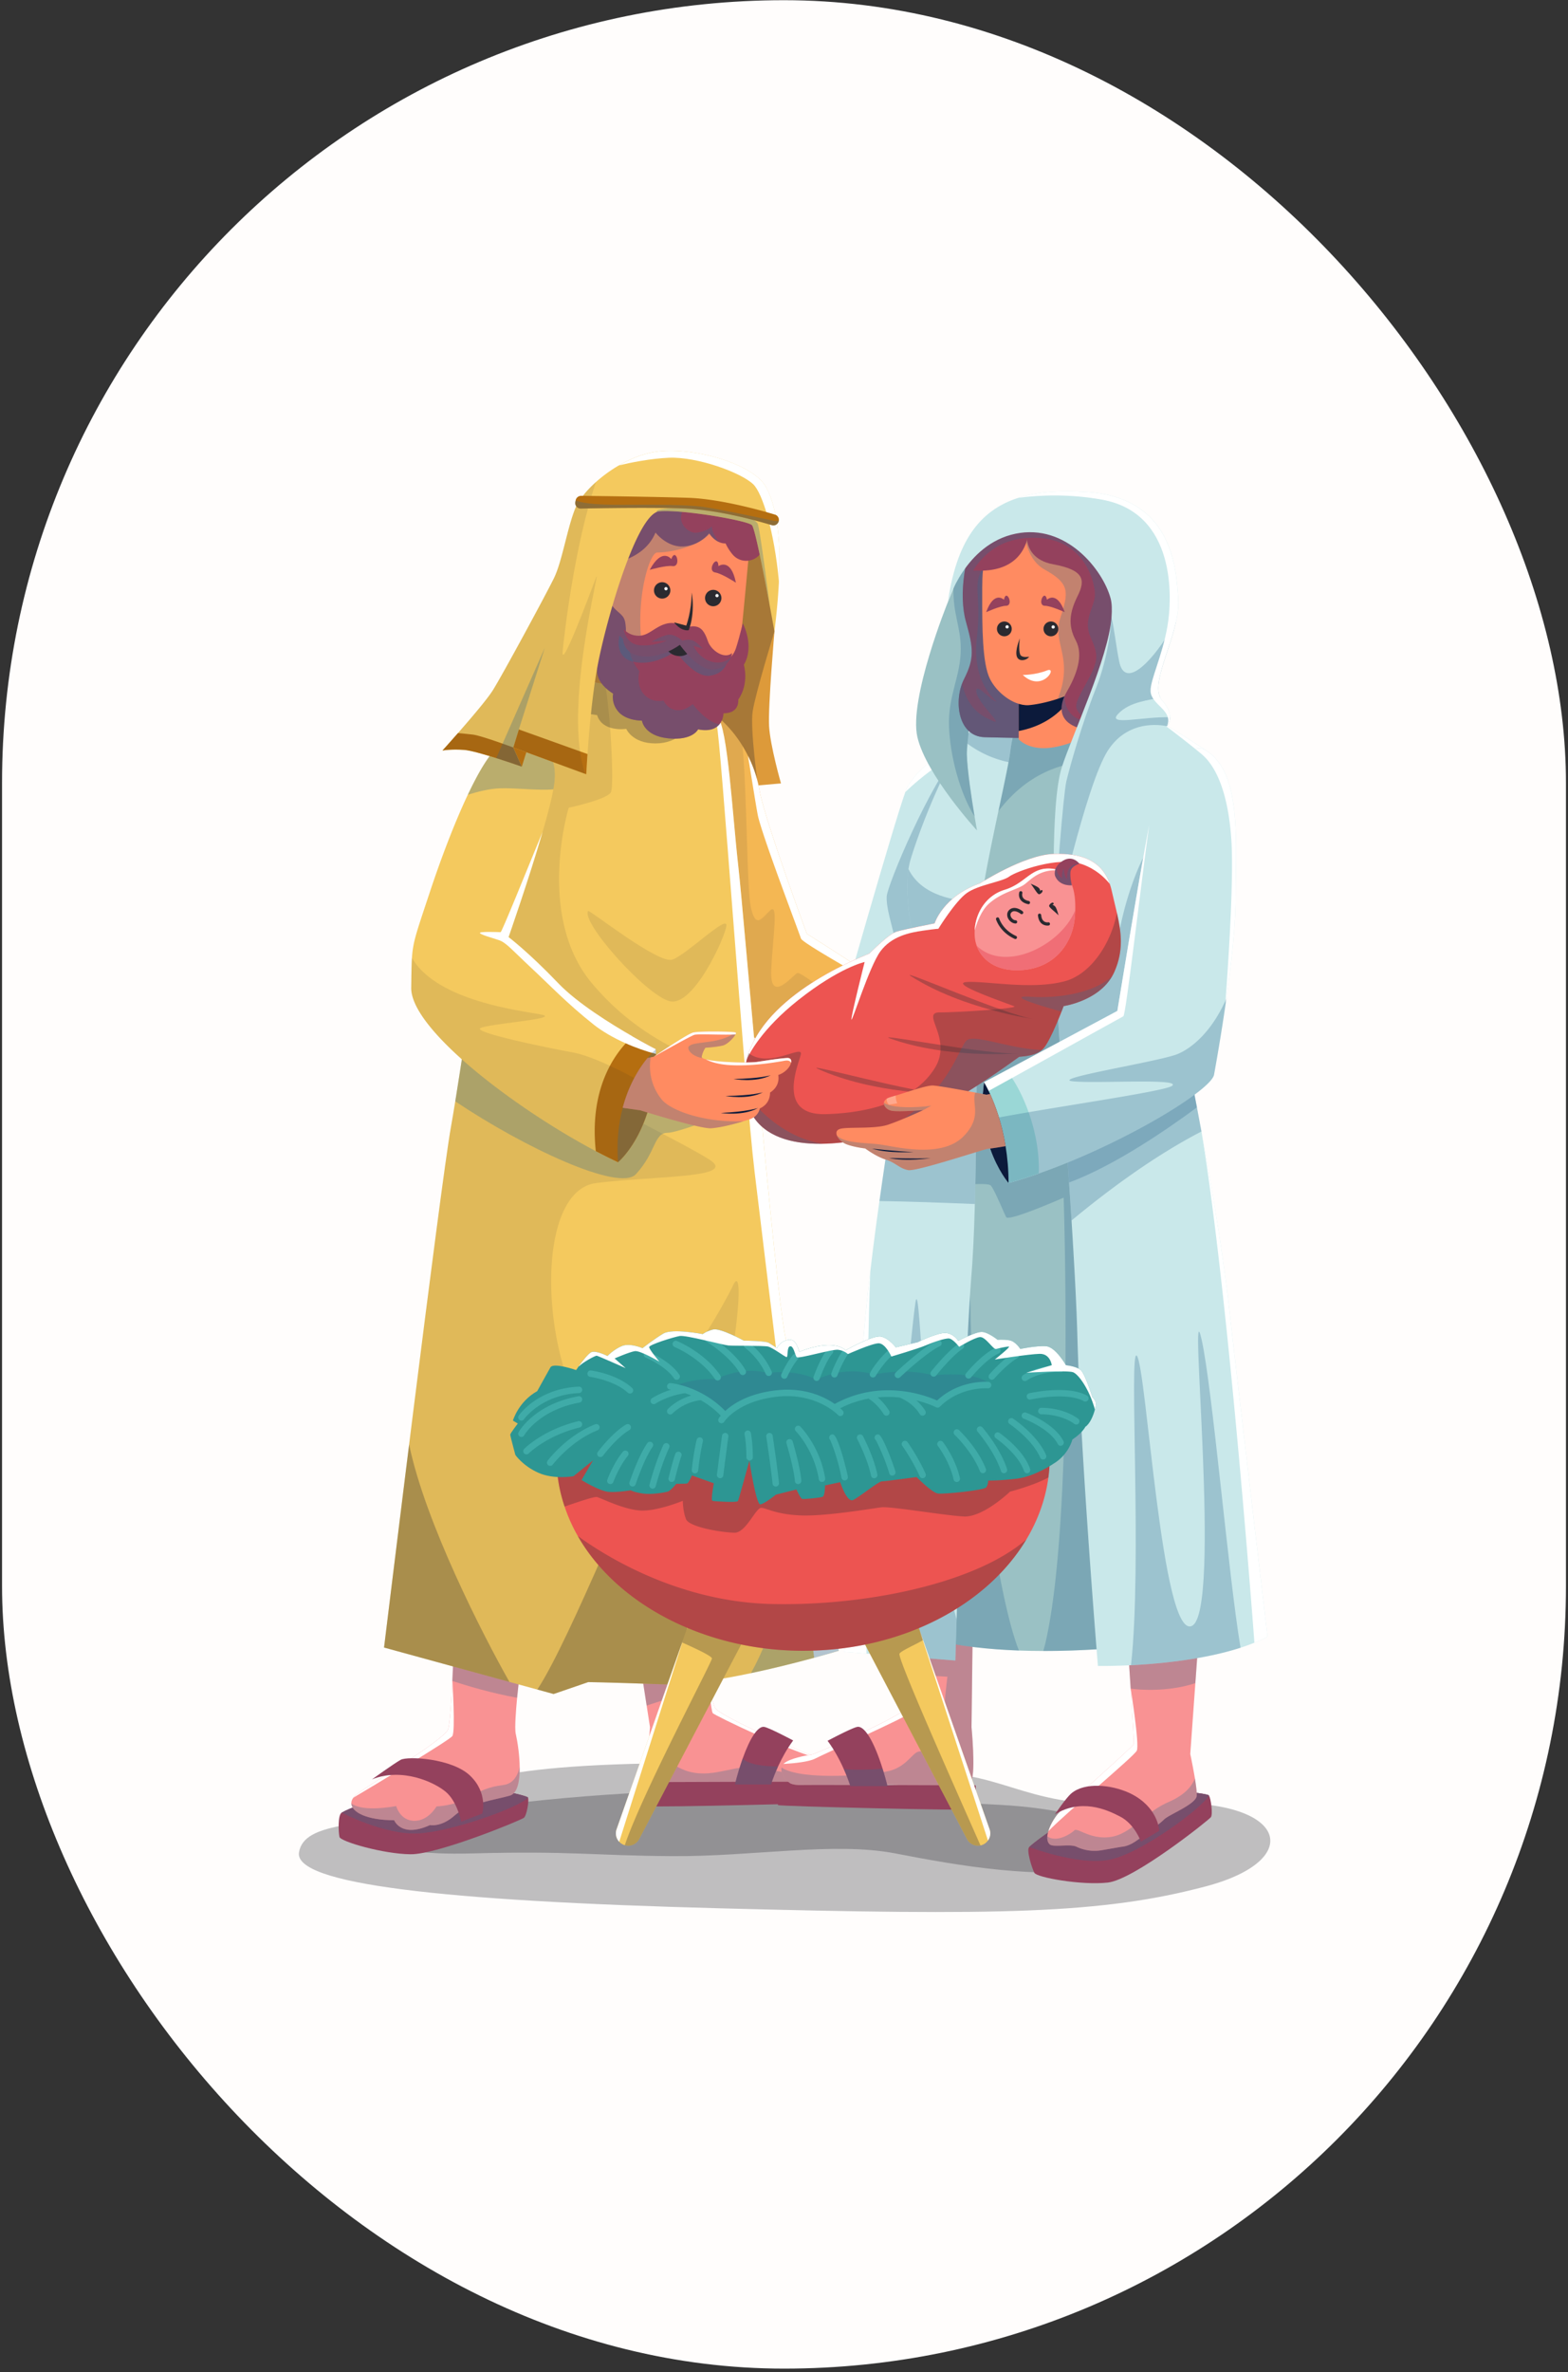 <svg width="383" height="579" fill="none" xmlns="http://www.w3.org/2000/svg"><rect width="100%" height="100%" fill="#333333" stroke="none"/><rect x=".5" y=".049" width="382" height="578.071" rx="191" fill="#FFFDFC"/><g clip-path="url(#a)"><g style="mix-blend-mode:multiply"><path d="M162.897 430.353c-49.718.578-50.818 6.727-62.388 11.278s-26.236 2.77-27.478 10.486c-1.243 7.717 34.704 11.872 102.877 13.652 68.173 1.781 93.166 1.385 118.578-5.342 25.413-6.727 19.422-22.16-12.599-20.181-32.021 1.979-34.91-7.914-55.78-7.519-20.869.396-46.274-2.572-63.21-2.374z" fill="#2B2A30" style="mix-blend-mode:multiply" opacity=".3"/><path d="M175.979 436.945c-23.086.135-54.347 2.77-70.833 6.466-16.485 3.696-14.775 9.632 10.028 8.967 24.795-.657 29.282.53 49.068.657 19.785.134 39.436-3.561 54.473-.657 15.037 2.905 36.145 6.727 52.891 3.3 16.755-3.427.657-13.715-27.565-15.171-28.23-1.449-68.062-3.562-68.062-3.562z" fill="#2B2A30" style="mix-blend-mode:multiply" opacity=".3"/></g><path d="m189.298 145.344-.126 8.777s-3.047 12.995-4.203 18.219c-1.147 5.223.175 19.358.175 19.358l-45.491-6.331s-2.755-13.494-1.852-27.661c.894-14.166 39.349-39.381 39.349-39.381s11.666 16.897 12.148 27.019z" fill="#DD9A3A"/><path d="m189.298 145.344-.126 8.777s-3.047 12.995-4.203 18.219c-1.147 5.223.175 19.358.175 19.358l-45.491-6.331s-2.755-13.494-1.852-27.661c.894-14.166 39.349-39.381 39.349-39.381s11.666 16.897 12.148 27.019z" fill="#2B2A30" style="mix-blend-mode:multiply" opacity=".3"/><path d="M189.172 154.121s-1.591 18.314-1.314 23.125c.277 4.812 2.905 13.961 2.905 13.961l-5.619.491s-1.947-13.708-1.298-18.045c.649-4.337 5.318-19.532 5.318-19.532h.008z" fill="#DD9A3A"/><path d="M204.557 433.796c-.34.506-.815.981-1.393 1.401-2.026 1.464-19.936.229-23.655.34-3.72.111-19.715 1.694-20.736-.902-.577-1.48-.498-5.548-.316-8.753.134-2.398.316-4.314.316-4.314l-.823-5.286-2.216-14.317 15.433-1.82s.91 5.856 1.9 10.7c.593 2.88 1.202 5.405 1.661 6.117 1.243 1.915 22.129 11.254 23.371 11.365 1.235.111 5.065.902 6.419 2.026.118.103.221.214.316.325.617.831.475 2.018-.277 3.118z" fill="#F99293"/><path d="M204.834 430.677c-11.04-2.509-30.383-12.054-30.739-12.544-.395-.554-1.029-7.289-1.029-7.289.594 2.881 1.203 5.405 1.662 6.117 1.243 1.916 22.129 11.254 23.371 11.365 1.235.111 5.065.902 6.418 2.026.119.103.222.214.317.325z" fill="#fff"/><path d="M173.067 410.845c-4.709 2.247-11.025 4.075-15.117 5.437l-2.216-14.317 15.433-1.82s.91 5.856 1.9 10.7zM204.557 433.795c-.34.507-.815.981-1.393 1.401-2.026 1.464-19.936.229-23.656.34-3.719.111-19.714 1.694-20.735-.902-.578-1.48-.498-5.548-.316-8.753 2.999 2.968 6.877 5.769 9.908 6.545 6.522 1.686 11.27-2.169 17.807-.886 4.551.894 10.851 2.326 18.385 2.255z" fill="#326C92" style="mix-blend-mode:multiply" opacity=".3"/><path d="M157.761 434.974s46.044-.221 47.469 0c1.425.222.823 4.504.823 4.804 0 .301-47.24 1.425-47.77 1.053-.53-.372-.602-5.556-.522-5.857z" fill="#94415D"/><path d="M193.739 424.797c-1.583 2.137-2.802 4.416-3.681 6.332-1.163 2.532-1.725 4.408-1.725 4.408h-8.824c.585-2.319 1.226-4.456 1.891-6.316 1.765-4.946 3.712-8.009 5.279-7.732 1.282.23 7.06 3.308 7.06 3.308z" fill="#94415D"/><path d="M190.058 431.128c-1.163 2.533-1.725 4.408-1.725 4.408h-8.824c.585-2.319 1.226-4.455 1.891-6.315 1.559 1.511 5.208 1.915 8.658 1.907z" fill="#326C92" style="mix-blend-mode:multiply" opacity=".3"/><path d="M127.972 443.673c-.729.594-21.044 8.967-27.7 8.904-6.664-.064-17.087-3.103-17.348-4.219-.261-1.123-.443-5.373.53-5.935 3.957-2.311 16.944-5.738 24.265-6.529 7.321-.792 20.909 2.239 21.242 2.833.324.593-.269 4.353-.989 4.946z" fill="#94415D"/><path d="M128.961 438.727c-2.05 2.437-18.796 8.373-26.908 8.769-8.113.396-18.599-5.073-18.599-5.073 3.957-2.311 16.944-5.738 24.265-6.529 7.321-.792 20.909 2.239 21.242 2.833z" fill="#94415D"/><path d="M128.961 438.727c-2.05 2.437-18.796 8.373-26.908 8.769-8.113.396-18.599-5.073-18.599-5.073 3.957-2.311 16.944-5.738 24.265-6.529 7.321-.792 20.909 2.239 21.242 2.833z" fill="#326C92" style="mix-blend-mode:multiply" opacity=".3"/><path d="M126.935 431.257c.047 3.474-.538 6.466-2.398 7.012-3.364.989-10.154 1.844-13.454 4.812-3.293 2.967-6.063 2.374-6.063 2.374-7.06 3.229-8.745-1.187-8.745-1.187-6.68 0-10.423-1.971-10.463-4.116 0-.467.15-.926.491-1.377.23-.324.554-.633.974-.942 3.759-2.77 21.265-13.248 22.159-15.725.444-1.227.8-6.648 1.053-11.824.253-5.326.396-10.399.396-10.399l16.889 1.978s-.895 6.577-1.464 12.521c-.341 3.601-.562 6.972-.388 8.515.53 2.39.981 5.524 1.013 8.342.008.008 0 .008 0 .016z" fill="#F99293"/><path d="M110.489 423.723c-.688 1.028-19.342 12.172-24.186 15.052.23-.324.554-.633.974-.941 3.759-2.77 21.265-13.249 22.159-15.726.444-1.227.8-6.648 1.053-11.824 0 0 .791 12.251 0 13.439z" fill="#fff"/><path d="M127.774 401.863s-.894 6.577-1.464 12.521c-6.395-1.172-12.267-2.929-15.821-4.1.254-5.326.396-10.399.396-10.399l16.889 1.978zM124.537 438.269c-3.364.989-10.154 1.844-13.454 4.812-3.293 2.967-6.063 2.374-6.063 2.374-7.06 3.229-8.745-1.187-8.745-1.187-6.68 0-10.423-1.971-10.463-4.116 2.826 2.28 10.962.657 10.962.657s.894 3.506 4.353 3.609c3.458.095 5.492-3.514 5.492-3.514s4.25-.15 7.566-2.026c3.316-1.883 5.041-2.722 8.808-3.213 2.169-.285 3.419-2.002 3.942-4.408.047 3.474-.538 6.466-2.398 7.012z" fill="#326C92" style="mix-blend-mode:multiply" opacity=".3"/><path d="M90.886 434.28s5.294-3.807 6.972-4.748c1.678-.942 12.513-.396 16.968 3.862 4.456 4.258 2.968 9.251 2.968 9.251l-5.144 1.979s-.942-4.946-3.807-7.321c-2.865-2.374-10.637-5.935-17.957-3.015v-.008z" fill="#94415D"/><path d="M216.041 251.538c-1.164 3.38-3.609 6.506-8.271 7.733-11.278 2.967-28.396-9.007-28.396-9.007l-5.73-76.562c3.142 2.216 5.738 5.121 7.716 8.358.483.783.934 1.59 1.338 2.405v.016a30.944 30.944 0 0 1 2.817 8.405c1.282 7.226 11.571 35.029 11.571 35.029s17.316 10.874 18.796 12.559c.198.222.388.657.562 1.243.602 2.073.879 6.094-.403 9.821z" fill="#F4B753"/><path d="M216.041 251.538c-1.164 3.38-3.609 6.506-8.271 7.733-11.278 2.967-28.396-9.007-28.396-9.007l-5.73-76.562c3.142 2.216 5.738 5.121 7.716 8.358 1.124 11.823 1.053 34.743 2.011 39.222 1.187 5.54 2.635 2.905 4.748.926 2.105-1.978.657 6.197.261 14.507-.395 8.31 4.883 1.718 6.332.792.87-.554 9.885 7.122 21.329 14.031z" fill="#2B2A30" style="mix-blend-mode:multiply" opacity=".1"/><path d="M216.444 241.717c-8.974-5.184-20.513-11.689-20.806-12.655-.467-1.511-9.695-25.65-10.558-30.2-.561-2.984-1.63-9.893-2.382-14.381a30.98 30.98 0 0 1 2.818 8.405c1.282 7.226 11.57 35.029 11.57 35.029s17.317 10.874 18.797 12.56c.197.221.387.656.561 1.242z" fill="#fff"/><path d="M204.866 402.914s-2.335.705-6.007 1.71c-9.212 2.501-26.877 6.846-37.252 6.466-14.515-.523-17.942-.523-17.942-.523l-8.444 2.897-41.415-11.341s13.715-112.382 16.358-127.158c.269-1.488.618-3.585 1.037-6.157 1.108-6.854 2.675-17.095 4.345-28.309 3.949-26.45 8.46-58.336 8.793-63.995.221-3.743 3.355-6.196 6.94-7.779 5.002-2.216 10.867-2.746 10.867-2.746l5.69 1.068 19.437 3.648s1.734.499 3.688 1.401c.285.135.57.269.855.428 1.282.649 2.572 1.472 3.459 2.437 2.477 2.667 3.608 23.632 5.057 36.429 1.456 12.798 8.705 101.563 11.61 115.548.609 2.928 1.527 7.962 2.604 14.087 4.052 23.133 10.32 61.889 10.32 61.889z" fill="#F4C95E"/><path d="M143.665 222.345c-1.804 2.714 14.111 20.576 19.92 22.025 5.809 1.448 13.589-15.694 13.85-18.464.261-2.77-9.758 7.123-13.193 8.31-3.427 1.187-20.316-12.267-20.577-11.871z" fill="#2B2A30" style="mix-blend-mode:multiply" opacity=".1"/><path d="M204.866 402.915s-2.335.704-6.007 1.709c-3.925-31.277-12.465-101.294-14.57-118.84-2.374-19.785-8.294-106.003-9.212-108.773-.602-1.788-2.525-2.944-4.116-4.914 1.544.72 3.229 1.685 4.314 2.865 2.477 2.667 3.609 23.631 5.057 36.429 1.456 12.797 8.705 101.563 11.61 115.547.609 2.929 1.527 7.962 2.604 14.088 4.052 23.133 10.32 61.889 10.32 61.889z" fill="#fff"/><path d="M204.866 402.914s-10.162 3.079-21.456 5.461c-3.814.807-7.756 1.535-11.483 2.034-3.791.514-7.352.792-10.32.681-14.515-.523-17.942-.523-17.942-.523l-8.444 2.897-3.973-1.092-6.814-1.86-30.628-8.389s2.81-23.007 6.125-49.575c4.021-32.147 8.785-69.494 10.233-77.583 2.636-14.768 13.652-89.494 14.175-98.461.53-8.974 17.807-10.525 17.807-10.525l5.69 1.068c1.353 7.906 2.2 24.843 1.369 26.338-.989 1.781-10.288 3.76-10.288 3.76s-8.112 26.512 5.738 42.934c13.849 16.422 30.469 19.588 35.02 21.962 4.551 2.375-14.839 11.872-34.823 4.155-19.983-7.716 22.358 12.663 28.689 17.016 6.332 4.353-13.652 3.759-27.897 5.54-14.246 1.78-13.85 37.592-3.562 55.597 10.289 18.005 34.032-24.336 36.999-30.667 2.968-6.332.99 18.4-6.133 42.934-4.646 16.011 10.249-1.171 21.598-15.591a3127.45 3127.45 0 0 1 3.925 23.046 7866.983 7866.983 0 0 1 6.395 38.843z" fill="#2B2A30" style="mix-blend-mode:multiply" opacity=".1"/><path d="M99.931 352.548c3.91 18.986 18.013 46.504 24.503 57.964l-30.628-8.39s2.81-23.006 6.125-49.574zM171.626 409.776c.095.222.198.427.301.633-3.791.515-7.352.792-10.32.681-14.515-.523-17.942-.523-17.942-.523l-8.444 2.897-3.973-1.092c8.199-12.402 25.104-55.621 28.768-60.37 4.488-5.801 2.644 37.989 11.61 57.774z" fill="#2B2A30" style="mix-blend-mode:multiply" opacity=".3"/><path d="M204.866 402.914s-10.162 3.079-21.455 5.461c5.397-9.457 10.818-27.795 15.06-44.304a7866.983 7866.983 0 0 1 6.395 38.843z" fill="#326C92" style="mix-blend-mode:multiply" opacity=".3"/><path d="M171.816 172.524c-.577 3.862-3.711 5.033-3.711 5.033s-2.343 3.894-8.017 3.894c-5.675 0-7.123-3.562-7.123-3.562s-5.801.918-7.123-3.363c0 0-8.516-.776-14.562-5.801 5.002-2.216 10.866-2.746 10.866-2.746l5.69 1.068 19.438 3.648s1.733.499 3.688 1.401c.285.135.569.269.854.428z" fill="#2B2A30" style="mix-blend-mode:multiply" opacity=".3"/><path d="M163.055 276.484c-3.363 0-2.77 4.749-7.716 10.091-4.076 4.4-27.32-6.49-44.138-17.768 1.108-6.854 2.675-17.095 4.345-28.309 14.475 7.922 50.651 26.964 64.129 27.28 8.777.206-13.256 8.706-16.62 8.706z" fill="#326C92" style="mix-blend-mode:multiply" opacity=".3"/><path d="M237.305 434.634c-1.013 2.588-17.015 1.013-20.735.903-3.712-.111-21.63 1.124-23.656-.341-1.511-1.092-2.271-2.619-2.01-3.791.079-.324.23-.617.467-.87.056-.063.119-.127.19-.182 1.353-1.124 5.184-1.915 6.426-2.026 1.235-.119 22.129-9.45 23.363-11.365.515-.791.744-4.408.831-8.373.119-5.58-.031-11.848-.031-11.848l15.432 1.82-.277 23.007s1.013 10.471 0 13.066z" fill="#F99293"/><path d="M222.181 418.134c-.696.942-20.284 9.664-23.054 11.088-1.512.784-4.954 1.148-7.756 1.314.055-.063.119-.127.19-.182 1.353-1.124 5.184-1.915 6.426-2.026 1.235-.119 22.129-9.45 23.363-11.365.515-.791.744-4.408.831-8.373 0 0 .697 8.595 0 9.544z" fill="#fff"/><path d="M237.305 434.634c-1.013 2.588-17.015 1.013-20.735.903-3.712-.111-21.63 1.124-23.656-.341-1.511-1.092-2.271-2.619-2.01-3.791 4.915 3.34 22.674 1.813 26.457.792 4.06-1.092 5.445-4.258 6.933-4.654 1.48-.395 6.727.499 6.727-.981s-.498-2.58-.498-6.537.894-10.779.894-10.779-5.302-.301-9.236-.657c.119-5.58-.031-11.848-.031-11.848l15.432 1.82-.277 23.007s1.013 10.471 0 13.066z" fill="#326C92" style="mix-blend-mode:multiply" opacity=".3"/><path d="M238.319 435.766s-46.045-.221-47.47 0c-1.424.222-.823 4.504-.823 4.804 0 .301 47.24 1.425 47.77 1.053.523-.372.602-5.556.523-5.857z" fill="#94415D"/><path d="M216.776 435.933h-9.078s-.522-1.749-1.606-4.163c-.902-2.042-2.216-4.551-3.949-6.885 0 0 5.943-3.166 7.257-3.395 1.828-.325 4.179 3.806 6.181 10.201a76.38 76.38 0 0 1 1.195 4.242z" fill="#94415D"/><path d="M216.776 435.932h-9.078s-.522-1.749-1.606-4.162c2.611.308 6.339.158 9.489-.08a76.626 76.626 0 0 1 1.195 4.242z" fill="#326C92" style="mix-blend-mode:multiply" opacity=".3"/><path d="M295.784 443.514c-.523.712-18.757 15.251-25.183 15.971-6.435.72-17.372-1.243-17.95-2.382-.586-1.148-2.018-5.588-1.25-6.292 3.126-2.889 15.765-11.381 22.579-13.074 6.814-1.694 20.791-.111 21.289.467.491.585 1.029 4.598.515 5.31z" fill="#94415D"/><path d="M295.269 438.212c-1.25 2.801-16.762 14.364-24.455 15.733-7.692 1.369-19.405-3.134-19.405-3.134 3.126-2.889 15.765-11.381 22.579-13.074 6.814-1.694 20.791-.111 21.289.467l-.008.008z" fill="#94415D"/><path d="M295.269 438.212c-1.25 2.801-16.762 14.364-24.455 15.733-7.692 1.369-19.405-3.134-19.405-3.134 3.126-2.889 15.765-11.381 22.579-13.074 6.814-1.694 20.791-.111 21.289.467l-.008.008z" fill="#326C92" style="mix-blend-mode:multiply" opacity=".3"/><path d="M291.866 434.066c.293 1.756.507 3.426.451 4.218-.15 2.073-6.774 4.598-7.961 5.785-1.188 1.187-5.247 4.203-7.123 5.445-1.884 1.235-3.269 1.235-3.269 1.235l-4.883.847a10.236 10.236 0 0 1-6.149-.863c-1.575-.76-5.69.245-6.553-.594-.483-.467-.625-1.155-.554-1.939.032-.403.119-.823.253-1.25.562-1.852 1.876-3.846 2.699-4.614 1.385-1.282 17.957-16.074 18.155-16.62.095-.261-.309-6.798-.752-13.557-.475-7.36-1.013-14.982-1.013-14.982l17.807-.198-.997 13.827-1.243 17.3s.665 3.102 1.132 5.96z" fill="#F99293"/><path d="M277.676 427.282c-.649 1.393-17.166 15.077-21.598 19.659.562-1.844 1.876-3.838 2.699-4.606 1.385-1.282 17.957-16.074 18.155-16.62.095-.261-.309-6.798-.752-13.557 0 0 2.192 13.644 1.496 15.124z" fill="#fff"/><path d="m292.974 396.979-.997 13.827c-4.717 1.59-10.676 1.986-15.796 1.353-.475-7.36-1.014-14.982-1.014-14.982l17.807-.198zM292.317 438.284c-.15 2.073-6.774 4.598-7.961 5.785-1.188 1.187-5.247 4.202-7.123 5.445-1.884 1.235-3.269 1.235-3.269 1.235l-4.883.846a10.228 10.228 0 0 1-6.149-.862c-1.575-.76-5.69.245-6.553-.594-.483-.467-.625-1.155-.554-1.939 2.224 1.686 5.904-.728 6.553-1.424.791-.863 3.822 2.303 8.903 1.583 5.081-.729 8.31-6.007 14.111-8.508 3.633-1.575 5.619-3.554 6.474-5.786.293 1.757.507 3.427.451 4.219z" fill="#326C92" style="mix-blend-mode:multiply" opacity=".3"/><path d="m283.152 446.862-.578.34-3.893 2.303s-1.48-4.258-5.065-6.125c-3.578-1.876-9.616-4.393-15.948-.538.159-.238 2.739-4.06 4.068-5.168.42-.349.895-.641 1.409-.887 3.91-1.852 10.289-.744 14.174 1.599 5.738 3.458 5.833 8.476 5.833 8.476z" fill="#94415D"/><path d="M290.473 400.144s-16.873 2.841-35.646 2.817c-1.962 0-3.949-.039-5.935-.111-7.384-.269-14.831-1.06-21.44-2.706l4.931-94.369.862-16.43 2.28-43.6 1.923-36.84 1.583-30.249 17.229-3.276 27.177 6.885 1.298.333 1.567 59.562 4.171 157.984z" fill="#9AC1C4"/><path d="m283.437 182.265-11.831 3.403c-21.029-1.234-29.291 13.067-34.158 23.237l1.583-30.249 17.229-3.276 27.177 6.885zM237.052 319.419c.143 20.91 5.999 68.91 11.84 83.432-7.384-.269-14.831-1.06-21.44-2.706l4.931-94.37c2.817 2.905 4.63 7.258 4.669 13.644zM255.516 400.278c6.862-30.865 4.29-107.965 4.29-107.965s-13.454 5.935-14.048 4.748c-.594-1.187-2.968-6.925-3.759-7.716-.792-.792-8.112 0-8.112 0h-.641l2.279-43.6a1789.527 1789.527 0 0 0 50.778-3.585l4.17 157.984s-16.873 2.841-35.645 2.817c.229-.775.467-1.67.688-2.683z" fill="#326C92" style="mix-blend-mode:multiply" opacity=".3"/><path d="M242.386 178.768s-.015.19-.047.546c-.024.261-.048.601-.087 1.029-.918 10.684-6.347 72.343-10.502 77.361-4.543 5.492-28.096 15.773-28.096 15.773l-.538-.768-12.109-17.261 14.191-8.27s13.153-46.251 15.931-53.832c.047-.135.087-.254.134-.364 2.446-6.308 15.583-14.389 21.123-14.207v-.007z" fill="#C9E8EA"/><path d="M242.252 180.334c-.919 10.684-6.348 72.344-10.503 77.361-4.542 5.493-28.095 15.773-28.095 15.773l-.538-.767c8.8-18.266 16.707-38.416 15.868-42.033-1.179-5.081-2.549-9.117-2.398-11.879.15-2.762 10.605-27.7 17.767-35.638 0 0 3.182-1.187 7.899-2.817z" fill="#326C92" style="mix-blend-mode:multiply" opacity=".3"/><path d="M242.386 178.768s-.015.19-.047.546c-9.782 4.266-17.498 10.375-21.21 14.024.047-.135.087-.254.134-.364 2.446-6.308 15.584-14.388 21.123-14.206z" fill="#fff"/><path d="M249.58 173.798s-1.978 3.166-2.77 9.362a50.357 50.357 0 0 1-.467 2.865c-1.464 7.891-5.318 24.067-6.687 34.103a61.15 61.15 0 0 0-.19 1.464c-1.053 8.99-.61 45.989-1.346 72.28-.182 6.514-.443 12.37-.807 16.976-1.417 17.823-2.991 63.939-3.648 84.405-.198 6.189-.309 10.036-.309 10.036l-18.804-1.464-2.897-.222-5.468-.427s3.426-35.614 4.218-66.741c.174-7.059 1.005-16.185 2.168-26.077a761.077 761.077 0 0 1 2.24-17.214c4.123-29.456 9.616-59.253 9.442-59.594-.238-.483-3.673-12.86-2.351-21.432.127-.807.293-1.582.507-2.31 1.828-6.142 7.281-20.657 12.9-29.077 2.121-3.158 4.25-5.453 6.228-6.142l8.041-.791z" fill="#C9E8EA"/><path d="M249.58 173.798s-1.979 3.166-2.77 9.362a50.357 50.357 0 0 1-.467 2.865 25.845 25.845 0 0 1-11.032-5.294c2.121-3.158 4.249-5.453 6.228-6.142l8.041-.791z" fill="#326C92" style="mix-blend-mode:multiply" opacity=".3"/><path d="M212.573 310.357c-.902 24.796-1.361 71.292-.918 93.246l-5.468-.428s3.426-35.614 4.218-66.74c.174-7.06 1.005-16.185 2.168-26.078z" fill="#fff"/><path d="M233.665 395.253c-.198 6.189-.309 10.036-.309 10.036l-18.804-1.465c3.047-24.304 7.866-78.2 9.046-85.853 1.345-8.761 1.931 49.67 10.067 77.282zM239.656 220.128c-.072.507-.135.99-.19 1.464-1.053 8.991-.61 45.99-1.346 72.281-7.74-.324-16.604-.641-23.307-.728 4.123-29.457 9.616-59.254 9.442-59.594-.238-.483-3.673-12.861-2.351-21.432 3.142 6.411 11.112 7.946 17.752 8.009z" fill="#326C92" style="mix-blend-mode:multiply" opacity=".3"/><path d="M309.602 399.487a35.653 35.653 0 0 1-3.198 1.456 51.291 51.291 0 0 1-3.387 1.227c-8.911 2.881-19.596 3.902-26.758 4.266-4.843.237-8.08.174-8.08.174s-4.219-51.181-5.01-80.203c-.214-7.906-.768-17.886-1.433-28.515-.3-4.629-.617-9.386-.941-14.15-.689-10.178-1.417-20.379-2.003-29.441-.19-2.976-.364-5.833-.522-8.516-.499-8.745-.784-15.757-.641-19.619.53-14.246 9.236-52.764 9.236-52.764s9.228-.657 13.454 1.187c.878.38 2.002.973 3.237 1.67 4.487 2.548 10.431 6.513 10.969 6.877.016.008.024.016.04.024l-.08 1.836-.269 6.395-3.086 72.494s.237 1.203.641 3.3c.411 2.161 1.005 5.271 1.694 8.983 2.136 11.602 5.183 29.116 6.64 42.064 1.749 15.583 9.497 81.255 9.497 81.255z" fill="#C9E8EA"/><path d="M276.259 406.435c2.754-24.55-.554-77.733 1.416-75.541 2.375 2.635 6.071 69.384 13.455 65.949 7.391-3.427-1.053-85.204 2.374-69.906 2.643 11.776 6.537 57.639 9.513 75.232-8.912 2.881-19.596 3.902-26.758 4.266z" fill="#326C92" style="mix-blend-mode:multiply" opacity=".3"/><path d="M309.601 399.487a35.633 35.633 0 0 1-3.197 1.456c-1.306-17.292-6.972-89.066-12.94-124.775 2.137 11.602 5.184 29.116 6.64 42.064 1.749 15.583 9.497 81.255 9.497 81.255z" fill="#fff"/><path d="M292.364 270.28c.317 1.701.689 3.688 1.101 5.888-11.785 6.078-23.316 14.744-31.729 21.724-.197-3.047-.403-6.141-.609-9.267l-.332-4.883c-.459-6.822-.942-13.66-1.385-20.158a1730.337 1730.337 0 0 1-1.14-17.799c6.885-2.984 13.367-7.693 14.531-15.005 2.263-14.278 8.23-30.897 21.415-39.389l-2.516 59.095-.57 13.399s.237 1.203.641 3.3c.166.886.364 1.923.593 3.095z" fill="#326C92" style="mix-blend-mode:multiply" opacity=".3"/><path d="M292.364 270.279c-6.806 5.033-20.007 14.198-31.237 18.345l-.332-4.883c-.459-6.822-.942-13.66-1.385-20.158l32.29-13.098-.57 13.399s.237 1.203.641 3.3c.166.887.364 1.924.593 3.095z" fill="#326C92" style="mix-blend-mode:multiply" opacity=".3"/><path d="m294.564 183.16-.079 1.836c-.277-.301-.562-.57-.847-.815a75.883 75.883 0 0 0-1.693-1.401c-3.53-2.857-8.397-6.513-8.397-6.513h.008c4.487 2.54 10.431 6.505 10.969 6.869.016.008.024.016.039.024z" fill="#fff"/><path d="M238.057 199.298c.332 2.026.578 3.387.578 3.387s-12.362-13.454-14.547-22.753c-2.168-9.299 7.424-32.947 7.424-32.947s.562-1.424 1.377-3.411c1.575-3.854 4.107-9.79 5.35-11.42 1.883-2.477 3.759 9.497 3.759 9.497s-5.936 36.991-5.833 42.436c.064 3.696 1.18 10.937 1.892 15.211z" fill="#9AC1C4"/><path d="M236.165 184.087c.063 3.696 1.179 10.937 1.891 15.211-3.688-5.833-5.991-15.005-6.244-21.843-.301-7.812 2.865-12.267 2.865-19.089 0-5.374-1.907-8.421-1.789-14.792 1.575-3.854 4.108-9.79 5.35-11.42 1.884-2.477 3.76 9.497 3.76 9.497s-5.936 36.991-5.833 42.436z" fill="#326C92" style="mix-blend-mode:multiply" opacity=".3"/><path d="M255.39 126.873c-2.572-2.279-13.589-2.144-16.62 3-3.031 5.144-4.685 15.235-2.833 21.827 1.844 6.593 2.113 8.967-.46 14.048-2.572 5.081-1.582 13.984 5.01 14.182 6.593.198 29.283.728 33.042-1.646 3.759-2.374 3.894-29.544-.855-39.041-4.748-9.497-17.276-12.362-17.276-12.362l-.008-.008z" fill="#94415D"/><path d="M273.521 178.284c-2.153 1.361-10.526 1.764-18.519 1.828a395.261 395.261 0 0 1-14.523-.182c-6.125-.182-7.415-7.883-5.5-13.043a9.65 9.65 0 0 1 .49-1.132c2.573-5.081 2.311-7.455.46-14.047-1.844-6.601-.198-16.692 2.841-21.836 3.031-5.144 14.047-5.271 16.62-2.999 0 0 12.528 2.873 17.276 12.37 4.749 9.497 4.614 36.666.855 39.041z" fill="#326C92" style="mix-blend-mode:multiply" opacity=".3"/><path d="M256.11 174.627c-.404 1.963-.768 3.799-1.108 5.485a395.261 395.261 0 0 1-14.523-.182c-6.125-.182-7.415-7.883-5.5-13.043 1.551 6.553 5.318 8.104 7.542 9.086 2.841 1.258-3.561-4.218-4.02-6.988-.459-2.77 3.197 1.646 4.614 2.176 1.883.696-5.896-2.865-4.519-15.338 1.393-12.457-2.074-13.85 3.371-19.287 5.437-5.437 17.411 22.16 14.143 38.091z" fill="#326C92" style="mix-blend-mode:multiply" opacity=".3"/><path d="M264.435 180.129s-5.12 2.477-9.473 2.477c-4.353 0-6.133-2.177-6.133-2.177v-11.08l13.849-1.883.119.87 1.638 11.793z" fill="#FF8B61"/><path d="M262.797 168.336c-2.073 3.934-6.125 8.579-13.968 10.091v-9.078l13.849-1.883.119.87z" fill="#0C1A3B"/><path d="M267.221 164.497c-1.377 2.873-5.183 4.844-8.848 6.062-2.912.974-5.73 1.465-7.17 1.56-.973.055-2.026-.159-3.087-.586-2.492-1.005-4.985-3.205-6.315-5.849-1.884-3.759-1.884-12.765-1.884-19.983 0-5.746-.253-12.877 5.184-15.544 1.306-.641 2.936-1.028 4.986-1.068.135-.008.269-.008.412-.008 7.122 0 15.527.198 16.817 4.844 1.29 4.653 2.375 25.428-.103 30.572h.008z" fill="#FF8B61"/><path d="M267.222 164.497c-1.377 2.873-5.184 4.844-8.849 6.062 3.997-9.964-1.385-13.58.578-19.579 2.105-6.466 2.438-8.508-3.759-11.943-3.364-1.86-4.709-5.714-5.097-9.948.135-.008.269-.008.412-.008 7.123 0 15.527.198 16.817 4.844 1.29 4.653 2.375 25.428-.102 30.572z" fill="#326C92" style="mix-blend-mode:multiply" opacity=".3"/><path d="M269.501 178.417c-10.4 0-11.262-4.653-9.442-8.586.142-.309.301-.618.475-.911 2.374-4.091 4.218-8.903 2.24-12.599-1.979-3.696-1.52-6.925.459-10.882 1.978-3.957 1.519-6.331-5.999-7.716-4.788-.887-6.071-3.855-6.371-5.897-.032-.174-.048-.348-.064-.514-.063-.886.04-1.504.04-1.504s-.142-.759.514-1.654c.918-1.258 3.404-2.778 10.036-2.833 15.963-.135 17.079 20.577 18.202 34.031 1.124 13.454 1.124 19.065-10.09 19.065z" fill="#94415D"/><path d="M250.997 131.296c-.039.174-.087.349-.134.531-.974 3.339-3.775 7.55-11.745 7.463h-1.353s0-.064.015-.174c.127-1.433 1.441-11.27 13.565-11.27a12.136 12.136 0 0 1-.348 3.45z" fill="#94415D"/><path d="M269.501 178.418c-10.399 0-11.262-4.653-9.442-8.587.008.064.008.135.008.206-.063 5.342 5.738 6.727 4.021 4.622-1.71-2.113-1.908-2.247 1.321-8.049 3.229-5.801 2.77-6.925.926-11.214-1.852-4.282 1.116-7.321 1.116-10.289 0-2.967-2.572-14.688-16.453-13.81-.064 0-.127.008-.198.016-.095 0-.19.008-.293.016-6.434.53-10.36 4.06-12.726 7.787.126-1.432 1.44-11.269 13.565-11.269 0 0 .008.11.008.308.918-1.258 3.403-2.778 10.035-2.833 15.963-.135 17.079 20.577 18.203 34.031 1.123 13.454 1.123 19.065-10.091 19.065z" fill="#326C92" style="mix-blend-mode:multiply" opacity=".3"/><path d="M254.891 153.498a1.804 1.804 0 1 0 3.61 0 1.804 1.804 0 0 0-3.61 0z" fill="#2B2A30"/><path d="M257.637 153.094a.4.4 0 0 1-.451.332.4.4 0 0 1-.333-.451.4.4 0 0 1 .451-.332.4.4 0 0 1 .333.451z" fill="#fff"/><path d="M243.518 153.498c0 .997.807 1.804 1.805 1.804a1.804 1.804 0 1 0-1.805-1.804z" fill="#2B2A30"/><path d="M246.391 153.062a.4.4 0 0 1-.451.332.398.398 0 0 1-.332-.451.398.398 0 0 1 .451-.332.398.398 0 0 1 .332.451z" fill="#fff"/><path d="M260.075 149.414s-3.396-1.551-4.812-1.551c-1.417 0-.958-2.042-.333-2.406.626-.364.792.926.792.926s2.406-2.374 4.353 3.031zM240.882 149.414s3.396-1.551 4.812-1.551c1.417 0 .958-2.042.333-2.406-.626-.364-.792.926-.792.926s-2.406-2.374-4.353 3.031z" fill="#94415D"/><path d="M249.818 164.736s3.102.031 5.904-1.093c2.802-1.123-1.124 5.604-5.904 1.093z" fill="#fff"/><path d="M249.121 155.792s-1.25 2.936-.76 4.416c.491 1.48 2.493.942 3.016.079 0 0-1.52.293-2.058-.332-.459-.53-.428-2.905-.198-4.171v.008z" fill="#2B2A30"/><path d="M287.26 151.693c-1.543 7.091-5.69 14.878-3.886 18.535.127.253.277.491.467.704 1.504 1.702 1.947 3.103 1.963 4.139.016 1.338-.68 2.098-.768 2.185 0 0-9.101-2.367-14.435 5.943-5.35 8.31-12.964 42.967-12.964 42.967s-1.266-29.544 1.71-38.851c2.485-7.804 11.412-26.727 12.156-36.635v-.016c.135-1.876.087-3.443-.214-4.567-1.875-7.027-10.882-18.4-23.244-15.828-12.37 2.572-16.524 16.715-16.524 16.715 2.089-14.531 7.518-22.382 17.245-25.484 4.582-1.456 10.106-1.868 16.691-1.425 20.577 1.393 21.859 17.807 22.349 26.323.095 1.662-.126 3.459-.538 5.295h-.008z" fill="#C9E8EA"/><path d="M285.804 175.071c.016 1.338-.681 2.098-.768 2.185 0 0-9.101-2.367-14.435 5.943-5.35 8.31-12.964 42.966-12.964 42.966s-.008-.15-.015-.435v-.047c.3-9.212 2.136-32.053 2.849-34.997.886-3.656 3.759-13.984 7.225-22.69 3.245-8.16 3.752-16.24 3.799-17.221.008-.064.008-.095.008-.095.736 3.221 1.076 6.806 1.868 10.755 1.48 7.416 8.895-.997 13.153-8.611.293-.514.538-.886.744-1.131-1.543 7.091-5.69 14.878-3.886 18.535-2.413.696-7.423.918-10.312 4.06-2.714 2.96 6.118.562 12.742.783h-.008z" fill="#326C92" style="mix-blend-mode:multiply" opacity=".3"/><path d="M283.841 170.932c3.435 3.91 1.345 6.165 1.195 6.324 1.717-3.902-3.925-5.176-3.997-8.603-.055-2.778 2.802-8.405 4.092-15.631 1.29-7.225 2.082-27.802-15.931-31.063-7.772-1.409-14.879-1.171-20.443-.459 4.583-1.456 10.107-1.868 16.691-1.425 20.577 1.393 21.859 17.807 22.35 26.323.499 8.5-7.518 20.474-3.957 24.534z" fill="#fff"/><path d="M272.208 237.175c-3.103 7.06-12.402 8.381-12.402 8.381s-3.031 8.176-4.883 10.289c-1.844 2.105-5.738 1.978-5.999 2.105-.261.134-22.358 16.818-37.197 19.92-14.839 3.102-31.593 1.781-29.813-16.485.095-.966.269-1.916.507-2.842.126-.506.277-.997.443-1.487 5.287-15.536 29.148-24.06 29.457-24.297.332-.261 4.685-4.812 6.79-5.406 2.113-.593 9.173-1.978 9.173-1.978s2.042-6.601 11.08-9.766c0 0 10.747-6.925 17.933-7.186 6.609-.238 11.753 1.464 13.771 7.305.19.522.348 1.076.475 1.662.419 1.899.878 3.688 1.274 5.413 1.092 4.812 1.67 9.18-.609 14.372z" fill="#ED5451"/><path d="M271.068 215.728c-1.337-1.639-3.466-3.594-6.577-4.733-5.935-2.177-16.358 1.717-18.005 2.968-1.654 1.25-7.518 1.978-10.359 4.02-2.834 2.05-6.925 8.706-6.925 8.706s-.594 0-3.823.467c-3.229.459-7.653 1.385-10.352 5.073-2.706 3.696-6.924 17.348-7.059 16.62-.135-.721 3.229-14.048 3.229-14.048s-6.062 1.258-16.224 9.299c-8.967 7.107-11.966 13.13-12.552 14.443.127-.506.277-.997.443-1.487 5.287-15.536 29.148-24.06 29.457-24.297.332-.261 4.685-4.812 6.79-5.406 2.113-.593 9.173-1.978 9.173-1.978s2.042-6.601 11.08-9.766c0 0 10.747-6.925 17.933-7.186 6.609-.238 11.753 1.464 13.771 7.305z" fill="#fff"/><path d="M272.208 237.176a9.392 9.392 0 0 1-.531 1.045c-3.506 6.149-11.871 7.336-11.871 7.336s-.198.538-.53 1.369c-.95 2.422-2.976 7.345-4.353 8.92-.135.158-.285.3-.443.435-1.963 1.654-5.311 1.551-5.556 1.67-.253.126-20.996 15.789-35.788 19.587l-.016.008c-.467.119-.934.23-1.393.325-3.569.752-7.249 1.242-10.755 1.29-9.584.174-17.871-2.881-19.05-12.702-.182-1.52-.19-3.206 0-5.073.151-1.496.475-2.945.95-4.33 4.994 3.863 13.399-2.303 12.734.333-.689 2.77-6.031 14.942 6.236 14.546 12.267-.396 22.065-4.052 26.513-11.278 4.448-7.225-3.656-13.557 1.187-13.557 4.844 0 19.192-.981 18.203-1.48-.99-.498-16.422-5.642-11.571-5.935 4.844-.293 15.829 1.978 23.933-.198 5.943-1.591 11.088-8.532 12.718-16.683 1.092 4.812 1.67 9.18-.609 14.372h-.008z" fill="#2B2A30" style="mix-blend-mode:multiply" opacity=".3"/><path d="M222.474 238.236c-3.363-2.152 23.086 9.498 30.011 10.487 0 0-17.348-2.374-30.011-10.487zM217.299 253.416c-3.752-1.369 24.597 4.218 31.578 3.672 0 0-17.443 1.472-31.578-3.672zM199.729 260.864c-3.632-1.654 24.202 6.125 31.19 6.117 0 0-17.506.111-31.19-6.117z" fill="#2B2A30" style="mix-blend-mode:multiply" opacity=".3"/><path d="M200.972 279.16c-9.584.174-17.87-2.88-19.05-12.702 3.799 5.492 10.692 11.428 19.05 12.702zM254.48 256.28c-1.963 1.654-5.311 1.551-5.556 1.67-.253.126-20.997 15.789-35.788 19.588a29.59 29.59 0 0 0 2.35-1.156c16.517-9.101 18.535-20.609 20.641-22.453 1.851-1.622 10.62 2.09 18.353 2.351zM271.677 238.221c-3.506 6.149-11.871 7.336-11.871 7.336s-.198.538-.53 1.369c-5.287-1.519-13.922-4.036-7.487-3.632 7.194.451 15.789-1.108 19.888-5.073z" fill="#326C92" style="mix-blend-mode:multiply" opacity=".3"/><path d="M262.639 222.138a30.317 30.317 0 0 1-.111 1.868c-.546 5.936-4.55 11.919-12.322 12.71-6.466.657-10.328-2.216-11.634-5.88a8.398 8.398 0 0 1-.483-2.279 13.095 13.095 0 0 1-.016-1.457c.214-4.218 2.683-8.507 7.337-9.924 5.192-1.583 6.379-5.651 11.523-5.144a6.108 6.108 0 0 1 1.686.403c3.165 1.29 4.155 5.232 4.02 9.703z" fill="#F99293"/><path d="M258.619 212.435c-4.583-.324-6.751 2.177-8.287 3.356-1.804 1.385-5.46 1.86-8.729 4.725-1.804 1.583-2.905 4.384-3.53 6.584.214-4.218 2.683-8.507 7.337-9.924 5.191-1.583 6.379-5.651 11.523-5.144a6.108 6.108 0 0 1 1.686.403z" fill="#fff"/><path d="M262.639 222.138a30.286 30.286 0 0 1-.111 1.867c-.546 5.936-4.551 11.919-12.322 12.711-6.466.657-10.328-2.216-11.634-5.881 7.059 6.783 20.727-.269 24.067-8.697z" fill="#F06E76"/><path d="M261.46 212.823c-.142 1.488.348 3.245.348 3.245s-3.086.341-4.107-2.327c0 0-.309-1.06.403-2.223.293-.475.752-.966 1.48-1.409 2.493-1.536 4.076.712 4.076.712s-2.05.522-2.2 2.002z" fill="#94415D"/><path d="M261.46 212.824c-.142 1.487.348 3.244.348 3.244s-3.086.341-4.107-2.326c0 0-.309-1.061.403-2.224-.142 1.994 1.29 2.841 1.37 2.881-.032-.119-.293-1.101.356-2.486 0 0 .126 1.924.641 2.517.522.594-.839-3.482 3.189-3.609 0 0-2.05.523-2.2 2.003z" fill="#326C92" style="mix-blend-mode:multiply" opacity=".3"/><path d="M251.742 215.696s1.408.546 1.907.95c.491.412.419.879.419.879s.285-.483.531-.214c.245.269-.348.878-.768.95-.419.071-1.235-1.536-2.089-2.573v.008zM248.971 217.787s-.079.253-.079.586c0 .356.079.839.42 1.29.34.451.918.831 1.812 1.021a.392.392 0 0 0 .467-.309.392.392 0 0 0-.309-.467c-.76-.166-1.132-.443-1.345-.72a1.351 1.351 0 0 1-.261-.815c0-.111.015-.206.023-.269l.016-.072v-.015l-.047-.016.047.016-.047-.016.047.016a.395.395 0 0 0-.261-.491.396.396 0 0 0-.491.261h.008zM249.794 222.417s-.253-.206-.617-.404c-.364-.198-.863-.411-1.417-.411-.379 0-.791.11-1.139.403-.412.333-.61.807-.602 1.259 0 .538.238 1.044.602 1.44.364.388.854.681 1.424.704a.392.392 0 0 0 .412-.38.392.392 0 0 0-.38-.411c-.309-.008-.633-.182-.871-.451-.245-.261-.395-.61-.387-.902 0-.246.079-.452.308-.641a.93.93 0 0 1 .641-.222c.341 0 .736.15 1.037.316.15.08.277.167.364.23l.103.071.024.016a.39.39 0 0 0 .554-.047.385.385 0 0 0-.056-.554v-.016zM248.18 228.439c-1.654-.744-2.691-1.813-3.308-2.699a7.142 7.142 0 0 1-.641-1.116 4.145 4.145 0 0 1-.135-.324l-.032-.087v-.024c-.071-.206-.292-.333-.498-.269a.399.399 0 0 0-.269.49c.008.032.245.8.926 1.781.68.974 1.828 2.153 3.632 2.968.198.087.436 0 .523-.198a.397.397 0 0 0-.198-.522zM256.015 225.123l.024.143-.024-.143.024.143-.024-.143s-.063.008-.166.008c-.206 0-.562-.047-.855-.269-.293-.221-.594-.625-.673-1.527a.397.397 0 0 0-.791.063c.087 1.053.491 1.725.989 2.09a2.24 2.24 0 0 0 1.33.427c.166 0 .277-.016.293-.024a.396.396 0 0 0 .324-.459.395.395 0 0 0-.459-.324l.008.015zM258.555 223.421s-.364-1.464-.712-2.01c-.34-.538-.815-.522-.815-.522s.514-.222.277-.499-.918.237-1.037.641c-.126.412 1.369 1.417 2.295 2.39h-.008z" fill="#2B2A30"/><path d="M301.814 219.168c0 6.767-1.068 16.177-2.255 24.542-.048.317-.087.626-.135.934a506.468 506.468 0 0 1-2.881 17.657c-.189 1.053-1.931 2.786-4.772 4.883-6.41 4.772-18.456 11.452-30.976 16.557a153.642 153.642 0 0 1-7.067 2.683 111.352 111.352 0 0 1-7.376 2.326s-4.891-5.603-6.086-15.274a34.902 34.902 0 0 1-.198-6.458c.055-.926.15-1.884.285-2.865l5.437-2.905 13.003-6.948 14.134-7.558s5.113-31.428 7.78-45.452c.008-.023.008-.039.016-.063.293-1.559.554-2.897.783-3.949 1.773-8.366 6.704-13.747 10.439-14.499.966-.198 1.852-.087 2.58.356.016.008.024.016.04.024 8.824 5.556 7.249 22.16 7.249 36.009z" fill="#C9E8EA"/><path d="M301.814 219.168c0 6.767-1.068 16.177-2.255 24.542-.048.317-.087.626-.135.934-.071-.008-.111-.015-.111-.015s2.24-28.294 1.449-39.769c-.72-10.495-3.269-16.691-6.276-19.865-.277-.301-.562-.57-.847-.815a76.079 76.079 0 0 0-1.694-1.401c.966-.198 1.852-.087 2.58.356.016.008.024.016.04.024 8.824 5.556 7.249 22.16 7.249 36.009z" fill="#fff"/><path d="M253.728 286.423a110.782 110.782 0 0 1-7.376 2.327s-8.112-9.299-5.999-24.597l5.437-2.905c3.229 3.712 8.326 14.151 7.938 25.175z" fill="#9AD7D6"/><path d="M299.559 243.71a509.247 509.247 0 0 1-3.015 18.59c-.705 3.878-22.413 16.976-42.816 24.123a111.372 111.372 0 0 1-7.376 2.327s-4.891-5.603-6.086-15.275c13.667-2.825 44.264-6.996 46.052-8.468 2.272-1.876-18.305-.498-24.241-1.084-5.935-.602 20.878-4.788 25.492-6.632 3.047-1.219 8.223-4.962 11.99-13.581z" fill="#326C92" style="mix-blend-mode:multiply" opacity=".3"/><path d="M280.707 201.29c-2.184 15.828-5.69 46.449-6.323 46.765-.784.396-34.166 18.963-34.316 18.963.055-.926.15-1.884.285-2.865l5.437-2.905 27.138-14.507s5.112-31.427 7.779-45.451z" fill="#fff"/><path d="M246.352 288.75s-2.62-3.008-4.496-8.421c-1.211-3.49-2.113-7.985-1.788-13.312.055-.926.15-1.883.285-2.865 0 0 .633.998 1.487 2.865 1.203 2.636 2.85 6.996 3.783 12.726.444 2.707.729 5.722.729 9.007z" fill="#0C1A3B"/><path d="M245.623 279.745c-1.084.19-2.849.483-3.767.586a4.441 4.441 0 0 1-.514.047c-.728 0-17.412 5.603-19.525 5.208-2.113-.396-3.102-1.844-5.476-2.573-2.375-.728-5.01-2.706-5.01-2.706s-2.509-.261-4.487-.989c-1.148-.42-2.114-1.346-2.43-2.201-.23-.617-.119-1.187.522-1.487 1.512-.729 8.508.063 11.998-1.124 3.387-1.148 8.263-3.411 8.563-3.554 0-.008.016-.008.016-.008s-5.54.459-7.518.198c-1.211-.158-2.169-1.084-2.09-1.963.032-.356.238-.704.673-.997.245-.158.554-.293.95-.403.38-.103.807-.238 1.274-.38 2.999-.926 7.408-2.454 8.951-2.454 1.219 0 6.949 1.053 10.447 1.718.752.142 1.393.261 1.867.356.554.103.879.166.879.166l.894-.166c1.203 2.635 2.849 6.996 3.783 12.726z" fill="#FF8B61"/><path d="m227.524 269.844-2.011 1.1s-5.54.459-7.518.197c-1.211-.158-2.169-1.084-2.09-1.962 2.731 1.772 11.057.854 11.619.665z" fill="#326C92" style="mix-blend-mode:multiply" opacity=".3"/><path d="M245.623 279.745c-1.084.19-2.849.483-3.767.586a4.207 4.207 0 0 1-.514.047c-.728 0-17.411 5.604-19.525 5.208-2.113-.396-3.102-1.844-5.476-2.572s-5.01-2.707-5.01-2.707-2.509-.261-4.487-.989c-1.148-.42-2.113-1.345-2.43-2.2 1.725 1.915 6.79 1.765 10.281 2.184 3.711.451 15.234 3.664 20.727-2.026 4.543-4.709 1.876-7.724 2.778-10.613.752.143 1.393.261 1.868.356.554.103.878.166.878.166l.894-.166c1.203 2.636 2.85 6.996 3.783 12.726z" fill="#326C92" style="mix-blend-mode:multiply" opacity=".3"/><path d="M212.985 280.347s6.03.696 10.154.823c0 0-6.102.427-10.154-.823zM217.132 282.633s6.07.237 10.193.055c0 0-6.054.887-10.193-.055z" fill="#0C1A3B"/><path d="M219.166 269.281s-2.034.396-2.097.309c-.056-.072-.562-.673-.491-1.409.245-.158.554-.293.95-.404.38-.103.807-.237 1.274-.38-.087.895.364 1.884.364 1.884z" fill="#FFA88D"/><path d="M159.549 265.684c-2.121 12.718-8.587 17.996-8.587 17.996a128.85 128.85 0 0 1-5.429-2.714c-19.976-10.573-45.254-29.845-45.087-39.888.047-3.34.063-5.492.174-7.281.269-4.076 1.108-6.197 4.384-16.089 2.454-7.408 5.825-16.478 9.26-23.727 3.15-6.664 6.339-11.777 8.872-12.615 7.083-2.335 13.367.854 12.275 9.726-.056.475-.143.997-.246 1.575-.49 2.659-1.464 6.363-2.635 10.391-3.34 11.5-8.302 25.658-8.302 25.658s4.828 3.625 12.18 11.302c4.582 4.78 12.678 9.821 18.139 12.955 3.316 1.9 5.667 3.103 5.667 3.103.008.388.016.767.008 1.147a49.023 49.023 0 0 1-.673 8.453v.008z" fill="#F4C95E"/><path d="M135.41 191.092c-.055.475-.142.997-.245 1.575-4.028.324-9.307-.412-13.161-.253-2.454.103-5.224.775-7.74 1.567 3.15-6.664 6.339-11.777 8.872-12.615 7.083-2.335 13.367.854 12.274 9.726z" fill="#326C92" style="mix-blend-mode:multiply" opacity=".3"/><path d="M150.962 283.681a128.905 128.905 0 0 1-5.429-2.715c-1.765-16.43 5.603-24.977 9.014-27.985 3.317 1.9 5.667 3.103 5.667 3.103.412 19.706-9.26 27.597-9.26 27.597h.008z" fill="#B56E10"/><path d="M159.549 265.684c-2.121 12.718-8.587 17.997-8.587 17.997a128.85 128.85 0 0 1-5.429-2.714c-19.976-10.574-45.254-29.845-45.087-39.888.047-3.34.063-5.493.174-7.281 6.426 11.096 28.72 13.074 31.957 13.921 3.926 1.021-14.728 2.271-15.353 3.332-.641 1.06 14.206 4.25 22.666 5.817 5.303.989 13.708 5.381 19.651 8.808l.008.008z" fill="#2B2A30" style="mix-blend-mode:multiply" opacity=".1"/><path d="M160.222 257.231c-4.44-1.1-10.851-3.719-15.148-7.107-6.553-5.183-10.993-9.877-15.409-13.984-4.416-4.108-5.983-6.047-7.74-6.656-1.765-.609-4.369-1.282-4.693-1.741-.333-.451 4.653-.237 5.049-.222.277.008 6.046-14.245 10.241-24.455-3.34 11.5-8.302 25.658-8.302 25.658s4.828 3.625 12.18 11.302c4.582 4.78 12.679 9.821 18.139 12.955 3.316 1.9 5.667 3.103 5.667 3.103.008.388.016.767.008 1.147h.008z" fill="#fff"/><path d="M158.148 271.533c-2.73 8.507-7.186 12.148-7.186 12.148-.38-5.176.159-9.6 1.14-13.288 1.543-5.872 4.21-9.901 6.062-12.148 1.195-1.449 2.05-2.161 2.05-2.161 0 .499.016.989 0 1.472-.016 5.643-.878 10.273-2.073 13.977h.007z" fill="#326C92" style="mix-blend-mode:multiply" opacity=".3"/><path d="M193.208 259.415c-.221 1.005-1.361 2.366-3.118 2.968 0 0 .665 2.596-2.002 4.289 0 0 .206 2.675-2.509 3.87 0 0-.229 1.868-2.398 2.62-.443.15-.973.325-1.575.507-2.366.728-5.73 1.575-7.922 1.709-2.16.135-11.594-2.651-15.535-3.846l-1.742-.538-4.305-.61c1.543-5.872 4.21-9.9 6.062-12.148l.768-.158.728-.151s.032-.024.095-.063c.095-.071.261-.182.467-.325 1.876-1.258 7.835-5.239 9.078-5.547 1.377-.357 8.935-.27 10.225-.056a.736.736 0 0 1 .166.048c.111.055.087.229-.032.482-.419.831-1.954 2.43-3.102 2.715-1.504.38-4.25.546-4.25.546s-.688.997-.902 2.208c-.016.111.055.214.221.317.167.11.428.205.76.293h.016c2.762.736 10.542.941 12.663.617 2.619-.404 5.136-.815 7.194-.942.847-.047 1.139.475.965 1.187l-.016.008z" fill="#FF8B61"/><path d="M181.598 273.669c-2.366.728-5.729 1.575-7.922 1.71-2.16.134-11.594-2.652-15.535-3.847l-1.741-.538-4.306-.609c1.544-5.873 4.211-9.901 6.063-12.149l.767-.158c-.593 3.744.396 7.384 2.644 10.209 2.231 2.81 10.581 5.77 20.023 5.374l.007.008zM176.541 255.189c-1.504.38-4.25.546-4.25.546s-.688.997-.902 2.208c-.016.111.055.214.222.317-3.008-.523-3.926-2.446-3.285-2.928.728-.554 1.274-.602 4.947-1.085 2.722-.356 5.167-1.211 6.236-2.295a.736.736 0 0 1 .166.048c.491.245-1.646 2.817-3.142 3.197l.008-.008z" fill="#326C92" style="mix-blend-mode:multiply" opacity=".3"/><path d="M185.159 270.432s-2.572.902-9.085 1.211c0 0 5.413.846 9.085-1.211zM186.339 266.609s-2.604.808-9.117.879c0 0 5.381 1.045 9.117-.879zM188.262 262.438s-2.604.816-9.117.911c0 0 5.382 1.021 9.117-.911z" fill="#0C1A3B"/><path d="M193.209 259.415c-.167-.443-.626-.689-1.583-.515-3.293.578-8.231 1.338-13.241 1.069-3.134-.174-5.025-.895-5.999-1.417 2.762.736 10.542.942 12.663.617 2.62-.403 5.136-.815 7.194-.941.847-.048 1.14.474.966 1.187zM179.652 252.474c-2.731.19-9.11-.182-10.043.103-.998.309-8.864 4.749-9.854 5.303.095-.072.262-.183.467-.325 1.876-1.258 7.835-5.239 9.078-5.548 1.377-.356 8.935-.269 10.225-.055a.73.73 0 0 1 .166.047c.111.056.087.23-.031.483l-.008-.008z" fill="#fff"/><path d="M180.823 156.569c-.261 1.987-1.274 5.382-3.688 8.112-2.501 2.857-6.522 4.994-12.766 4.06a23.976 23.976 0 0 1-4.171-.997c-9.259-3.134-13.383-11.159-13.826-16.034-.506-5.54 2.889-21.812 6.395-27.945 3.126-5.485 24.431-6.957 29.488 3.221.594 1.187.958 2.548 1.053 4.076 0 0-.143 1.543-.356 3.878-.586 6.37-1.734 18.653-2.121 21.629h-.008z" fill="#FF8B61"/><path d="M182.247 126.993a93.303 93.303 0 0 1-7.55 1.322c-1.994 4.947-11.19 6.601-14.142 6.537-2.636-.063-7.685 20.577-.364 32.908-9.26-3.134-13.383-11.159-13.827-16.035-.506-5.54 2.889-21.811 6.395-27.945 3.126-5.484 24.431-6.956 29.488 3.221v-.008z" fill="#326C92" style="mix-blend-mode:multiply" opacity=".3"/><path d="M180.324 170.798s.356 2.707-2.596 3.221c-.301.056-.633.08-1.005.088 0 0-.008 1.487-.973 2.667-.839 1.021-2.383 1.804-5.232 1.25 0 0-1.305 2.794-7.273 2.192-5.967-.593-6.45-4.329-6.45-4.329s-3.664.079-5.643-2.057c-1.97-2.145-1.385-4.535-1.385-4.535s-3.822-2.161-3.901-5.311c-.087-3.15.451-4.258.451-4.258s-2.351-1.82-2.034-7.178c.316-5.342 2.635-9.98 2.635-9.98s1.48 4.432 3.467 6.237c1.978 1.812 2.469 1.741 2.524 5.848 0 .728.182 1.338.475 1.844.055.087.111.167.166.246 1.52 2.168 5.366 2.326 7.139 1.472l2.002-1.512 6.11.91s1.092 3.34 4.772 3.926c1.116.182 2.05.15 2.841-.048 1.813-.427 2.834-1.725 3.34-3.245.451-1.361.997-3.411 1.338-4.748.206-.799.34-1.353.34-1.353s2.992 5.429.261 10.122c0 0 1.401 4.495-1.377 8.516l.008.015z" fill="#94415D"/><path d="M173.463 164.927c-3.989.538-8.445-6.007-8.445-6.007s-4.764 3.672-10.019 2.659c-5.255-1.005-3.664-6.458-3.664-6.458s.657.926 2.057 1.369c.056.087.111.166.167.246 1.519 2.168 5.365 2.326 7.138 1.472l2.002-1.512 6.11.91s1.092 3.34 4.772 3.926c1.116.182 2.05.15 2.842-.048a2.254 2.254 0 0 0 1.337-.538s-.316 3.419-4.297 3.957v.024z" fill="#326C92" style="mix-blend-mode:multiply" opacity=".4"/><path d="M175.75 176.774c-.839 1.021-2.383 1.804-5.232 1.25 0 0-1.305 2.794-7.273 2.192-5.967-.593-6.45-4.329-6.45-4.329s-3.664.079-5.643-2.057c-1.97-2.145-1.385-4.535-1.385-4.535s-3.822-2.161-3.901-5.311c-.087-3.15.451-4.258.451-4.258s-2.351-1.82-2.034-7.178c.316-5.342 2.635-9.98 2.635-9.98s1.48 4.432 3.467 6.237c1.978 1.812 2.469 1.741 2.524 5.848 0 .847.253 1.536.649 2.09-.047 4.25 2.612 7.035 2.612 7.035s-.91 3.467 1.14 5.715c2.049 2.247 4.764 1.495 4.764 1.495s.894 2.042 3.094 2.343c2.145.293 4.045-1.496 4.045-1.496s3.181 4.424 6.545 4.947l-.008-.008z" fill="#326C92" style="mix-blend-mode:multiply" opacity=".3"/><path d="M161.955 156.22c-.071.056.483 3.427 3.499 3.878 3.007.451 4.4-2.754 4.4-2.754s-7.851-1.155-7.899-1.124z" fill="#2B2A30"/><path d="M178.575 160.353c-.396 1.052-1.424 2.659-4.052 3.015-3.989.538-8.452-5.999-8.452-5.999s-4.757 3.664-10.012 2.651c-4.653-.894-3.941-5.27-3.712-6.252.024-.126.048-.198.048-.198.127.175 1.306 1.615 3.664 1.599 2.493-.008 4.005-2.366 6.933-3.007s4.076 1.567 4.076 1.567.886-.998 2.58-.847c1.702.142 2.493 1.369 3.261 3.617.775 2.255 4.012 4.511 5.904 2.904 0 0-.032.404-.246.95h.008z" fill="#94415D"/><path d="M178.575 160.353c-.396 1.053-1.424 2.659-4.052 3.015-3.989.539-8.452-5.998-8.452-5.998s-4.757 3.664-10.012 2.651c-4.653-.895-3.941-5.271-3.712-6.252.285 1.203 1.188 3.498 3.871 3.727 3.616.317 6.632-1.147 6.632-1.147s-3.475.285-3.673.308c-.197.024 2.106-1.314 3.831-1.701 1.717-.38 3.704 1.416 3.704 1.416s1.258-.451 2.39-.087c1.14.364 2.596 2.074 2.596 2.074l-2.303-.736s1.029 2.604 3.83 3.68c2.343.918 4.306.174 5.358-.958l-.008.008z" fill="#326C92" style="mix-blend-mode:multiply" opacity=".3"/><path d="M163.72 144.396a2.006 2.006 0 0 1-2.272 1.686 2.006 2.006 0 0 1-1.685-2.272 2.004 2.004 0 0 1 2.271-1.685 2.006 2.006 0 0 1 1.686 2.271z" fill="#2B2A30"/><path d="M163.063 143.746a.4.4 0 0 1-.451.333.4.4 0 0 1-.332-.451.4.4 0 0 1 .451-.333.4.4 0 0 1 .332.451z" fill="#fff"/><path d="M176.193 146.263a2.006 2.006 0 0 1-2.271 1.686 2.001 2.001 0 0 1-1.686-2.272 2.004 2.004 0 0 1 2.271-1.685 2.006 2.006 0 0 1 1.686 2.271z" fill="#2B2A30"/><path d="M175.528 145.432a.398.398 0 0 1-.451.332.4.4 0 0 1-.332-.451.399.399 0 0 1 .451-.332.398.398 0 0 1 .332.451z" fill="#fff"/><path d="M168.967 144.602s.942 4.835-.744 9.204c0 0-1.701.483-3.593-1.908l2.992.8s1.282-3.372 1.345-8.096z" fill="#2B2A30"/><path d="M158.71 139.077s3.981-1.14 5.532-.91c1.552.229 1.385-2.082.76-2.588-.625-.499-1.021.886-1.021.886s-2.247-2.999-5.271 2.612zM179.754 142.218s-3.466-2.255-5.025-2.485c-1.551-.229-.712-2.398.032-2.691.744-.292.72 1.14.72 1.14s3.031-2.208 4.273 4.036z" fill="#94415D"/><path d="M186.181 134.401c-1.362 2.864-5.216 3.347-7.25.918-1.131-1.338-1.701-2.683-1.701-2.683a3.538 3.538 0 0 1-1.559-.317c-1.552-.657-2.454-2.168-2.454-2.168s-2.224 2.991-6.3 3.221c-4.075.213-6.806-3.403-6.806-3.403-3.134 7.621-13.216 7.953-13.367 7.811 0 0 .032-9.465 5.144-16.636 2.905-4.068 10.162-6.252 17.119-5.975 5.287.222 10.407 1.876 13.327 5.2 5.572 6.363 5.24 11.08 3.847 14.024v.008z" fill="#94415D"/><path d="M175.671 132.319c-1.552-.657-2.454-2.168-2.454-2.168s-2.224 2.991-6.3 3.221c-4.075.213-6.806-3.403-6.806-3.403-3.134 7.621-13.216 7.953-13.367 7.811 0 0 .032-9.465 5.144-16.636 2.905-4.068 10.162-6.252 17.119-5.975.285 3.498.119 7.17.119 7.17-5.509 3.459-1.583 8.112 1.179 7.669 2.762-.427 3.561-1.567 3.561-1.567s-.016 1.812 1.805 3.878z" fill="#326C92" style="mix-blend-mode:multiply" opacity=".3"/><path d="m127.457 187.126 2.438-7.787-5.05.024-2.184 3.498 4.796 4.265z" fill="#B56E10"/><path d="M189.172 154.124s-.451-2.524-1.1-5.999c-1.385-7.423-3.664-19.184-4.408-19.952-1.092-1.123-17.008-3.87-22.627-3.379a1.909 1.909 0 0 0-.712.206c-5.532 2.517-12.679 27.969-14.507 38.321-1.219 6.893-1.947 15.456-2.311 20.727a273.851 273.851 0 0 0-.301 4.938l-.221-.079-17.602-6.474 2.066 4.693s-10.842-3.838-14.024-4.091c-3.173-.253-5.342.142-5.342.142s1.662-1.828 3.783-4.25c3.079-3.506 7.131-8.246 8.508-10.438 2.327-3.696 12.908-23.237 14.934-27.368 2.018-4.131 3.221-12.156 5.207-17.031.776-1.923 2.604-4.25 5.058-6.442a34.13 34.13 0 0 1 5.595-4.053s0-.007.008 0c2.738-1.582 5.746-2.801 8.761-3.3 8.714-1.432 24.083 2.754 27.193 8.651 1.741 3.292 3.767 9.465 3.126 22.959v.023c-.166 3.53-.514 7.582-1.1 12.204l.016-.008z" fill="#F4C95E"/><path d="M188.072 148.118c-1.385-7.424-3.664-19.184-4.408-19.952-1.092-1.124-17.008-3.87-22.627-3.379a1.92 1.92 0 0 0-.712.205l.221-.427s2.011-1.029 11.555-.19c9.56.831 12.291 2.351 12.948 3.403.459.76 2.065 13.027 3.015 20.34h.008z" fill="#326C92" style="mix-blend-mode:multiply" opacity=".3"/><path d="m125.383 182.434 2.066 4.693s-10.842-3.839-14.024-4.092c-3.173-.253-5.342.143-5.342.143s1.662-1.829 3.783-4.25c1.377.126 2.81.269 3.672.372 2.018.245 9.845 3.142 9.845 3.142v-.008z" fill="#B56E10"/><path d="m126.737 178.033 6.331-19.92-11.863 26.924 6.252 2.09-2.073-4.693 1.353-4.401z" fill="#326C92" style="mix-blend-mode:multiply" opacity=".3"/><path d="M190.264 141.897c-1.155-12.283-4.012-21.456-6.228-23.648-2.897-2.873-13.723-6.814-20.648-6.521-4.646.206-9.505 1.211-12.196 1.86 2.738-1.583 5.746-2.802 8.761-3.301 8.713-1.432 24.083 2.755 27.193 8.651 1.741 3.292 3.767 9.465 3.126 22.959h-.008z" fill="#fff"/><path d="m143.198 188.986-17.815-6.545 1.354-4.4 16.77 6.007a273.851 273.851 0 0 0-.301 4.938h-.008z" fill="#B56E10"/><path d="m125.383 182.433 2.066 4.693s-10.842-3.838-14.024-4.091c-3.173-.254-5.342.142-5.342.142s1.662-1.828 3.783-4.25c3.079-3.506 7.131-8.246 8.508-10.439 2.327-3.696 12.908-23.236 14.934-27.367 2.018-4.131 3.221-12.156 5.207-17.031.776-1.924 2.604-4.25 5.058-6.443-5.121 15.037-7.701 36.627-8.136 41.313-.459 5.104 6.711-14.23 8.159-17.997 1.433-3.728-8.262 32.329-2.627 47.944l-17.601-6.474h.015z" fill="#2B2A30" style="mix-blend-mode:multiply" opacity=".1"/><path d="M190.249 126.892c0 .063 0 .135-.016.198-.111.783-.902 1.345-1.718 1.092-4.091-1.243-13.707-3.878-22.231-4.107-8.895-.238-20.165-.032-24.399.055a1.351 1.351 0 0 1-1.354-1.638l.087-.364v-.048a1.357 1.357 0 0 1 1.338-1.06c4.028.047 18.108.229 26.109.482 7.962.254 18.274 3.206 21.234 4.1.506.15.87.586.942 1.108v.182h.008z" fill="#B56E10"/><path d="M190.233 127.09c-.111.784-.902 1.346-1.718 1.092-4.091-1.242-13.707-3.878-22.231-4.107-8.895-.238-20.165-.032-24.399.055a1.351 1.351 0 0 1-1.354-1.638l.087-.364c2.549 1.108 8.682 1.1 14.04 1.06 6.775-.055 13.059.048 16.478.444 3.411.395 14.586 2.77 17.506 3.411.72.158 1.235.15 1.591.047z" fill="#326C92" style="mix-blend-mode:multiply" opacity=".3"/><path d="m183.102 397.438-26.98 51.434a3.026 3.026 0 0 1-2.675 1.615c-.285 0-.578-.04-.831-.119a3.009 3.009 0 0 1-2.002-3.894l16.018-45.578.174-.49 2.382-6.791 13.914 3.823zM241.319 449.221a2.955 2.955 0 0 1-1.828 1.203 3.029 3.029 0 0 1-3.293-1.552l-26.979-51.434 13.913-3.823 1.417 4.044.933 2.652 16.225 46.163c.34.982.158 1.987-.388 2.747z" fill="#F4C95E"/><path d="m169.189 393.615 13.921 3.823-26.988 51.434a3.023 3.023 0 0 1-2.667 1.615c-.293 0-.578-.04-.839-.119 4.029-12.156 21.289-44.755 21.289-45.578 0-.562-3.909-2.406-7.273-3.894l2.557-7.281z" fill="#2B2A30" style="mix-blend-mode:multiply" opacity=".3"/><path d="m166.632 400.897.174-.491-15.559 49.124a3.009 3.009 0 0 1-.633-3.055l16.018-45.578z" fill="#fff"/><path d="M239.491 450.424a3.023 3.023 0 0 1-3.285-1.552l-26.979-51.434 13.913-3.823 2.35 6.696c-2.461 1.393-5.223 2.532-5.777 3.292-.681.934 14.222 34.213 19.778 46.821z" fill="#2B2A30" style="mix-blend-mode:multiply" opacity=".3"/><path d="m241.319 449.22-16.771-51.561.934 2.651 16.224 46.164a2.988 2.988 0 0 1-.387 2.746z" fill="#fff"/><path d="M256.411 355.627c0 1.686-.111 3.356-.332 5.002-.713 5.334-2.565 10.407-5.35 15.068-9.616 16.082-30.431 27.217-54.569 27.217s-45.641-11.507-55.035-28.024a40.042 40.042 0 0 1-3.214-7.17 37.603 37.603 0 0 1-1.994-12.093h120.494z" fill="#ED5451"/><path d="M256.411 355.627c0 1.686-.111 3.356-.332 5.002-3.633 1.962-9.363 3.442-9.363 3.442s-6.593 6.332-11.341 6.063c-4.749-.261-17.807-2.501-20.055-2.24-2.239.261-13.58 2.24-19.785 1.979-6.197-.262-8.31-1.844-9.624-1.844s-3.696 6.062-6.466 6.062-11.08-1.314-11.871-3.292c-.792-1.979-.792-4.488-.792-4.488s-6.07 2.509-10.154 2.374c-4.091-.134-9.766-3.031-10.818-3.3-.649-.158-4.749 1.243-7.899 2.335a37.603 37.603 0 0 1-1.994-12.093h120.494zM250.729 375.698c-9.616 16.082-30.431 27.217-54.569 27.217s-45.641-11.507-55.035-28.024c6.442 4.693 24.399 16.089 47.421 16.612 22.975.522 49.828-5.066 62.183-15.805z" fill="#2B2A30" style="mix-blend-mode:multiply" opacity=".3"/><path d="M267.444 344.026c-.38 1.464-1.195 3.466-2.335 4.218 0 0-.665 1.449-3.166 3.103 0 0-.862 3.624-4.55 5.864 0 0-4.622 3.166-9.038 3.696-4.416.53-6.988.459-6.988.459s.063.926-.467 1.654c-.523.72-10.352 1.71-11.8 1.512-1.457-.198-5.216-4.021-5.216-4.021s-7.716 1.053-8.508 1.053c-.791 0-5.468 3.83-6.988 4.55-1.52.729-3.166-4.352-3.166-4.352l-3.696.791s0 2.509-.593 2.77c-.594.269-4.48.594-4.947.53-.459-.063-1.448-2.311-1.448-2.311l-5.01 1.259s-2.841 2.303-3.83 2.374c-.989.063-2.635-10.36-2.635-10.621-.167.34-2.581 9.45-2.834 9.83-.269.395-5.738.063-6.205-.072-.459-.126.333-4.281.333-4.281l-5.342-1.915s-.792 1.915-1.251 1.978c-.467.063-2.572.063-2.572.063s-1.385 1.718-2.113 1.916c-.728.197-3.894.791-6.07.459-2.177-.325-2.968-.792-2.968-.792s-3.031.53-5.271.396c-2.247-.127-6.727-2.897-6.727-2.897l2.833-4.819-4.811 3.893s-4.749.855-8.579-.854c-3.823-1.718-5.604-4.353-5.604-4.353s-1.25-4.622-1.25-4.947c0-.324 1.844-2.706 1.844-2.706l-1.187-.728s1.321-4.614 5.935-7.186c0 0 2.509-4.551 3.229-5.802.728-1.258 6.268.657 6.268.657s.277-.411.689-.989c.847-1.171 2.256-3.007 3.007-3.363 1.116-.531 3.957.925 3.957.925s1.583-1.654 3.562-2.445c1.978-.791 5.01.53 5.01.53s2.833-2.239 5.081-3.561c2.239-1.322 9.623.134 9.623.134s.792-.664 2.509-1.123c1.717-.459 7.519 2.706 7.519 2.706s5.278.064 6.07.523c.791.466 2.042 1.321 2.042 1.321s.593-1.583 2.706-2.042c2.105-.467 2.699 2.968 2.699 2.968s3.364-1.519 6.798-1.654c3.427-.127 4.551 1.258 4.551 1.258s6.656-3.759 8.634-3.363c1.979.396 3.633 2.635 3.633 2.635l5.342-1.25s4.947-2.446 6.925-2.248c1.979.198 2.968 1.916 2.968 1.916s4.281-2.24 5.801-2.177c1.52.063 3.823 1.915 3.823 1.915s1.385-.134 2.904.127c1.52.269 2.636 2.113 2.636 2.113s4.028-.855 6.331-.657c2.311.198 4.82 4.614 4.82 4.614s2.572.261 3.624 1.187c1.053.926 2.834 6.593 2.834 6.593s.728.728.862 1.456c.04.238-.039.847-.237 1.583z" fill="#2D9693"/><path d="M164.503 338.383s4.717-2.113 10.352-1.749c0 0 6.332-3.332 12.568-1.52 0 0 6.664-1.092 12.069 1.615 0 0 6.561-3.562 14.048-1.219 0 0 7.218-1.813 14.475.198 0 0 10.027-1.385 13.984 2.239 0 0-5.674.428-8.903 2.074s-4.78 2.707-4.78 2.707-5.936-2.406-13.288-2.406c-7.353 0-10.882 3.395-10.882 3.395s-4.978-3.498-13.423-3.498c-8.444 0-13.881 5.342-13.881 5.342s-4.353-6.498-12.331-7.186l-.008.008z" fill="#326C92" style="mix-blend-mode:multiply" opacity=".3"/><path d="M229.59 343.336c4.962-4.963 11.634-4.488 11.697-4.488a.786.786 0 0 0 .135-1.567c-.293-.024-7.099-.53-12.536 4.551-2.509-1.14-13.526-5.453-25.001.839-2.501-1.741-7.337-4.139-14.349-3.324-6.695.775-10.486 3.284-12.385 5.041-5.928-6.07-13.051-6.782-13.368-6.806a.785.785 0 0 0-.846.712.777.777 0 0 0 .712.847c.008 0 .119.016.293.04-2.826.862-4.59 2.034-4.693 2.097a.786.786 0 0 0 .435 1.44.74.74 0 0 0 .435-.134c.032-.016 2.944-1.947 7.218-2.549.475.159.981.349 1.512.578-3.578 1.029-5.62 3.197-5.722 3.308a.78.78 0 0 0 .047 1.108c.15.143.34.206.53.206.214 0 .42-.087.578-.253.024-.024 2.548-2.707 6.862-3.245a21.898 21.898 0 0 1 4.907 3.783c-.309.38-.475.625-.499.673a.784.784 0 0 0 .261 1.076.778.778 0 0 0 1.076-.253c.032-.048 3.221-4.994 12.821-6.11 9.616-1.116 14.942 4.416 14.99 4.464a.787.787 0 0 0 1.108.039.787.787 0 0 0 .04-1.108 8.522 8.522 0 0 0-.618-.578 25.086 25.086 0 0 1 6.925-2.358c.61.38 2.303 1.567 3.688 3.791a.791.791 0 0 0 .665.372.785.785 0 0 0 .665-1.203 14.038 14.038 0 0 0-2.794-3.261 27.996 27.996 0 0 1 5.287.024c.68.253 3.34 1.385 5.009 4.068a.778.778 0 0 0 1.077.253.784.784 0 0 0 .253-1.084 11.244 11.244 0 0 0-2.161-2.517c2.929.72 4.765 1.646 4.812 1.67a.796.796 0 0 0 .918-.142h.016zM127.354 346.739a.775.775 0 0 0 .641-.34c.04-.064 4.266-5.983 13.463-6.387a.785.785 0 0 0 .751-.815.766.766 0 0 0-.815-.752c-9.956.435-14.491 6.782-14.681 7.051a.788.788 0 0 0 .649 1.235l-.008.008z" fill="#3FABA8"/><path d="M128.043 350.315c.031-.063 3.585-6.181 13.525-7.985a.781.781 0 0 0 .633-.91.78.78 0 0 0-.91-.633c-10.708 1.939-14.459 8.492-14.617 8.769a.788.788 0 0 0 .68 1.171.78.78 0 0 0 .689-.404v-.008zM142.185 347.46a.788.788 0 0 0-.949-.578c-8.492 2.057-13.011 6.561-13.201 6.759a.793.793 0 0 0 0 1.108.789.789 0 0 0 1.116-.008c.039-.04 4.384-4.377 12.449-6.332a.784.784 0 0 0 .577-.949h.008zM146.404 348.076a.787.787 0 0 0-1.021-.443c-6.933 2.73-11.436 8.642-11.626 8.895a.785.785 0 0 0 .158 1.1.789.789 0 0 0 1.1-.15c.048-.055 4.44-5.817 10.946-8.381a.79.79 0 0 0 .443-1.021zM153.732 349.043a.785.785 0 1 0-.799-1.354c-3.435 2.019-6.767 6.498-6.909 6.688a.78.78 0 0 0 .633 1.25.8.8 0 0 0 .633-.316c.032-.048 3.284-4.408 6.442-6.268zM152.134 354.345c-2.351 2.881-3.736 6.679-3.791 6.838a.782.782 0 1 0 1.472.53c.016-.04 1.353-3.704 3.537-6.379a.79.79 0 0 0-.11-1.108.79.79 0 0 0-1.108.111v.008zM159.209 352.042a.785.785 0 0 0-1.092.19c-2.2 3.134-4.266 9.299-4.353 9.561a.782.782 0 1 0 1.488.49c.024-.063 2.081-6.205 4.147-9.157a.785.785 0 0 0-.19-1.092v.008zM163.079 352.296a.791.791 0 0 0-1.045.38c-1.97 4.266-3.324 9.465-3.387 9.687a.784.784 0 1 0 1.52.396c.015-.056 1.377-5.287 3.292-9.418a.788.788 0 0 0-.388-1.045h.008zM165.992 354.376a.788.788 0 0 0-1.021.435c-.539 1.346-1.623 5.738-1.67 5.928a.783.783 0 0 0 .767.973.777.777 0 0 0 .76-.593c.008-.048 1.108-4.48 1.607-5.722a.785.785 0 0 0-.436-1.021h-.007zM171.128 350.839a.786.786 0 0 0-.958.57c-.032.119-.736 2.952-1.195 7.344a.784.784 0 0 0 .696.863h.08a.794.794 0 0 0 .783-.705c.451-4.265 1.156-7.091 1.156-7.122a.785.785 0 0 0-.57-.95h.008zM177.245 349.747a.787.787 0 0 0-.886.673c0 .055-.784 5.809-1.235 9.497a.79.79 0 0 0 .681.878h.095a.783.783 0 0 0 .775-.688c.451-3.68 1.227-9.418 1.235-9.481a.797.797 0 0 0-.673-.887l.008.008zM182.493 349.162a.784.784 0 0 0-.618.925c0 .024.444 2.272.444 5.604a.78.78 0 0 0 .783.783.78.78 0 0 0 .784-.783c0-3.506-.452-5.817-.475-5.912a.78.78 0 0 0-.926-.617h.008zM187.827 349.747a.785.785 0 0 0-.657.894c.008.071 1.052 6.909 1.535 11.484.04.403.38.704.784.704h.087a.788.788 0 0 0 .696-.863c-.491-4.614-1.527-11.483-1.543-11.555a.78.78 0 0 0-.894-.656l-.008-.008zM192.623 351.274a.787.787 0 0 0-.522.982c.015.055 1.788 5.927 2.065 9.259.032.412.38.72.784.72h.063a.791.791 0 0 0 .72-.846c-.293-3.498-2.05-9.339-2.121-9.585a.788.788 0 0 0-.981-.522l-.008-.008zM194.395 348.195a.779.779 0 0 0-.008 1.108c.048.048 4.488 4.638 5.611 11.745a.79.79 0 0 0 .776.665c.04 0 .079 0 .127-.008a.78.78 0 0 0 .649-.895c-1.203-7.621-5.841-12.401-6.039-12.599a.785.785 0 0 0-1.108-.008l-.008-.008zM203.513 350.12a.784.784 0 0 0-.768 1.29c.348.625 1.947 4.772 2.801 9.283.072.38.404.641.768.641.048 0 .095 0 .151-.016a.784.784 0 0 0 .625-.918c-.388-2.026-2.398-9.988-3.577-10.28zM209.725 350.19a.784.784 0 0 0-.332 1.06c.024.048 2.556 4.899 3.364 8.92a.785.785 0 0 0 .767.633c.048 0 .103 0 .158-.016a.785.785 0 0 0 .618-.926c-.847-4.234-3.403-9.133-3.506-9.339a.791.791 0 0 0-1.061-.332h-.008zM214.656 350.134a.786.786 0 0 0-.768 1.33c.443.657 2.604 5.397 3.3 8.104a.784.784 0 0 0 .76.585.785.785 0 0 0 .76-.981c-.325-1.266-3.023-8.698-4.052-9.038zM221.676 351.994a.78.78 0 0 0-1.093-.182.778.778 0 0 0-.182 1.092c.024.032 2.478 3.467 4.242 7.416.127.293.42.467.721.467a.76.76 0 0 0 .316-.072.779.779 0 0 0 .396-1.036c-1.828-4.1-4.298-7.55-4.4-7.693v.008zM230.342 351.978a.781.781 0 0 0-1.1-.143.776.776 0 0 0-.143 1.1c.032.04 2.849 3.759 3.831 8.168a.785.785 0 0 0 .767.617c.056 0 .111 0 .175-.016a.785.785 0 0 0 .593-.934c-1.052-4.74-3.997-8.618-4.115-8.777l-.008-.015zM234.236 349.034a.785.785 0 0 0-1.077 1.14c.04.039 4.314 4.115 6.189 8.895.119.309.42.499.728.499a.788.788 0 0 0 .728-1.076c-2.002-5.113-6.386-9.284-6.568-9.458zM239.982 348.409a.78.78 0 0 0-1.108-.079.78.78 0 0 0-.08 1.108c.04.047 4.187 4.898 5.691 9.592a.779.779 0 0 0 .744.546.787.787 0 0 0 .744-1.029c-1.599-5.002-5.817-9.933-5.991-10.138zM244.152 349.747a.785.785 0 1 0-.894 1.29c.055.039 5.492 3.822 6.862 7.993a.785.785 0 0 0 .989.499.783.783 0 0 0 .498-.99c-1.535-4.661-7.225-8.626-7.463-8.792h.008zM247.476 346.247a.79.79 0 0 0-1.092.222.79.79 0 0 0 .222 1.092c.055.04 5.524 3.712 7.471 8.199a.791.791 0 0 0 .72.475.874.874 0 0 0 .309-.063.791.791 0 0 0 .411-1.029c-2.129-4.915-7.803-8.721-8.041-8.88v-.016zM250.61 344.792a.787.787 0 0 0-1.013.467.78.78 0 0 0 .467 1.005c.064.024 6.363 2.39 8.31 6.197a.791.791 0 0 0 .697.428.712.712 0 0 0 .356-.088.786.786 0 0 0 .34-1.06c-2.224-4.345-8.88-6.854-9.164-6.957l.007.008zM254.33 343.621a.78.78 0 0 0-.76.807c.016.428.364.76.783.76h.024c.04 0 4.693-.103 8.049 2.351a.781.781 0 0 0 1.092-.175.787.787 0 0 0-.174-1.1c-3.807-2.778-8.809-2.659-9.022-2.651l.008.008zM265.489 340.621c-4.717-2.619-13.716-.649-14.096-.562a.785.785 0 0 0-.593.934c.095.42.506.689.942.594.087-.024 8.784-1.931 12.995.403a.808.808 0 0 0 .38.095.785.785 0 0 0 .38-1.472l-.008.008zM250.333 337.091a.803.803 0 0 0 .467-.15c.032-.024 3.174-2.28 8.223-2.011a.781.781 0 0 0 .823-.744.793.793 0 0 0-.744-.831c-5.619-.308-9.101 2.201-9.244 2.311a.785.785 0 0 0 .467 1.417l.008.008zM241.667 335.454a.788.788 0 0 0 .079 1.108.788.788 0 0 0 1.108-.079c.032-.032 2.992-3.451 5.667-5.01a.795.795 0 0 0 .285-1.076.797.797 0 0 0-1.077-.285c-2.896 1.693-5.935 5.191-6.062 5.342zM236.57 336.474c.23 0 .452-.095.61-.285.039-.048 3.767-4.559 6.766-5.841a.784.784 0 0 0-.617-1.44c-3.348 1.432-7.202 6.086-7.36 6.284a.783.783 0 0 0 .111 1.108.792.792 0 0 0 .498.182l-.008-.008zM227.564 335.833a.808.808 0 0 0 .491.174c.23 0 .459-.103.617-.293.04-.047 3.878-4.859 6.458-6.513a.784.784 0 1 0-.846-1.322c-2.802 1.789-6.68 6.656-6.838 6.862a.781.781 0 0 0 .126 1.1l-.008-.008zM218.748 336.11c.15.158.364.245.57.245a.77.77 0 0 0 .538-.214c.063-.055 6.181-5.872 9.711-7.566a.792.792 0 0 0 .372-1.044.783.783 0 0 0-1.045-.364c-3.751 1.796-9.853 7.597-10.114 7.843a.778.778 0 0 0-.024 1.108l-.008-.008zM213.231 336.205a.785.785 0 0 0 .721-.475c.237-.427 2.382-3.783 4.447-5.263a.784.784 0 0 0 .182-1.092.787.787 0 0 0-1.1-.182c-2.121 1.527-5.041 5.548-5.041 6.228a.78.78 0 0 0 .783.784h.008zM203.56 336.165a.771.771 0 0 0 .997-.474c.008-.024.934-2.62 2.343-4.82a.789.789 0 0 0-.237-1.084.782.782 0 0 0-1.085.237c-1.503 2.358-2.461 5.026-2.501 5.144a.795.795 0 0 0 .475 1.005l.008-.008zM199.199 336.997a.774.774 0 0 0 1.005-.467c.467-1.274 1.924-4.867 3.126-6.165a.787.787 0 0 0-.039-1.108.786.786 0 0 0-1.108.04c-1.662 1.788-3.379 6.497-3.451 6.695a.787.787 0 0 0 .467 1.005zM191.254 336.459a.74.74 0 0 0 .316.063.784.784 0 0 0 .72-.466c.008-.024 1.195-2.707 2.62-4.337a.788.788 0 0 0-.071-1.108.787.787 0 0 0-1.108.071c-1.583 1.812-2.826 4.622-2.873 4.74a.783.783 0 0 0 .403 1.037h-.007zM187.044 335.375a.784.784 0 0 0 .72.467.912.912 0 0 0 .316-.063.79.79 0 0 0 .404-1.037c-1.955-4.44-5.398-6.917-5.54-7.02a.784.784 0 0 0-1.092.182.784.784 0 0 0 .182 1.092c.031.024 3.237 2.343 5.01 6.379zM172.537 327.436c.055.032 5.817 3.554 8.215 7.788a.783.783 0 0 0 1.068.293.783.783 0 0 0 .301-1.069c-2.596-4.59-8.516-8.207-8.769-8.357a.785.785 0 0 0-.807 1.345h-.008zM164.773 328.765c.063.024 6.323 2.62 9.877 7.835.15.222.395.341.648.341a.833.833 0 0 0 .444-.135.787.787 0 0 0 .205-1.092c-3.814-5.603-10.312-8.294-10.581-8.405a.784.784 0 0 0-1.021.427.781.781 0 0 0 .428 1.021v.008zM157.721 331.339c.047.023 4.923 2.081 6.909 5.081.15.229.404.348.657.348.15 0 .301-.04.435-.127a.789.789 0 0 0 .222-1.092c-2.256-3.403-7.4-5.572-7.614-5.666a.791.791 0 0 0-1.029.419.79.79 0 0 0 .42 1.029v.008zM144.133 336.055c.055.008 5.911.823 9.212 3.87.15.142.34.206.53.206a.792.792 0 0 0 .578-.254.779.779 0 0 0-.048-1.107c-3.672-3.396-9.813-4.243-10.075-4.274a.783.783 0 0 0-.205 1.551l.008.008z" fill="#3FABA8"/><path d="M267.444 344.026c-1.361-4.946-3.997-8.595-5.334-9.101-1.385-.531-11.405.126-11.405.126l6.197-1.844s-.332-2.833-2.968-2.77c-2.635.064-10.945 1.385-10.945 1.385s4.021-3.165 3.427-3.165c-.594 0-2.374.395-3.102.593-.721.198-2.573-3.031-3.958-2.904-1.384.134-5.073 2.374-5.073 2.374s-1.582-2.042-2.572-2.042c-.989 0-3.498.791-5.476 1.646-1.979.863-8.508 2.77-8.508 2.77s-1.448-3.229-3.102-3.229c-1.655 0-7.519 2.636-7.519 2.636s-.855-.855-2.374-1.053c-1.512-.198-9.758 2.311-10.154 1.781-.396-.531-.728-2.77-1.583-2.636-.855.127-.459 2.636-.855 2.636-.395 0-3.363-2.311-4.55-2.572-1.188-.262-8.31-.135-9.695-.262-1.385-.134-10.36-2.572-11.872-2.311-1.519.262-7.455 2.113-7.455 2.707 0 .594 2.303 3.316 2.493 3.554-.261-.159-4.709-2.755-5.991-2.565-1.314.198-4.946 1.781-4.946 1.781l2.691 2.366c-.396-.174-6.664-2.96-7.044-3.031-.396-.063-3.688 1.781-4.282 2.572 0 0-.031-.023-.079-.063.847-1.171 2.256-3.007 3.008-3.363 1.115-.531 3.957.925 3.957.925s1.583-1.654 3.561-2.445c1.979-.791 5.01.53 5.01.53s2.833-2.239 5.081-3.561c2.239-1.322 9.623.134 9.623.134s.792-.664 2.509-1.123c1.718-.459 7.519 2.706 7.519 2.706s5.278.064 6.07.523c.791.466 2.042 1.321 2.042 1.321s.593-1.583 2.706-2.042c2.106-.467 2.699 2.968 2.699 2.968s3.364-1.519 6.798-1.654c3.427-.127 4.551 1.258 4.551 1.258s6.656-3.759 8.635-3.363c1.978.396 3.632 2.635 3.632 2.635l5.342-1.25s4.947-2.446 6.925-2.248c1.979.198 2.968 1.916 2.968 1.916s4.282-2.24 5.801-2.177c1.52.063 3.823 1.915 3.823 1.915s1.385-.134 2.904.127c1.52.269 2.636 2.113 2.636 2.113s4.028-.855 6.331-.657c2.311.198 4.82 4.614 4.82 4.614s2.572.261 3.625 1.187c1.052.926 2.833 6.593 2.833 6.593s.728.728.862 1.456c.04.238-.039.847-.237 1.583z" fill="#fff"/></g><defs><clipPath id="a"><path fill="#fff" transform="translate(73 110)" d="M0 0h237.284v356.67H0z"/></clipPath></defs></svg>